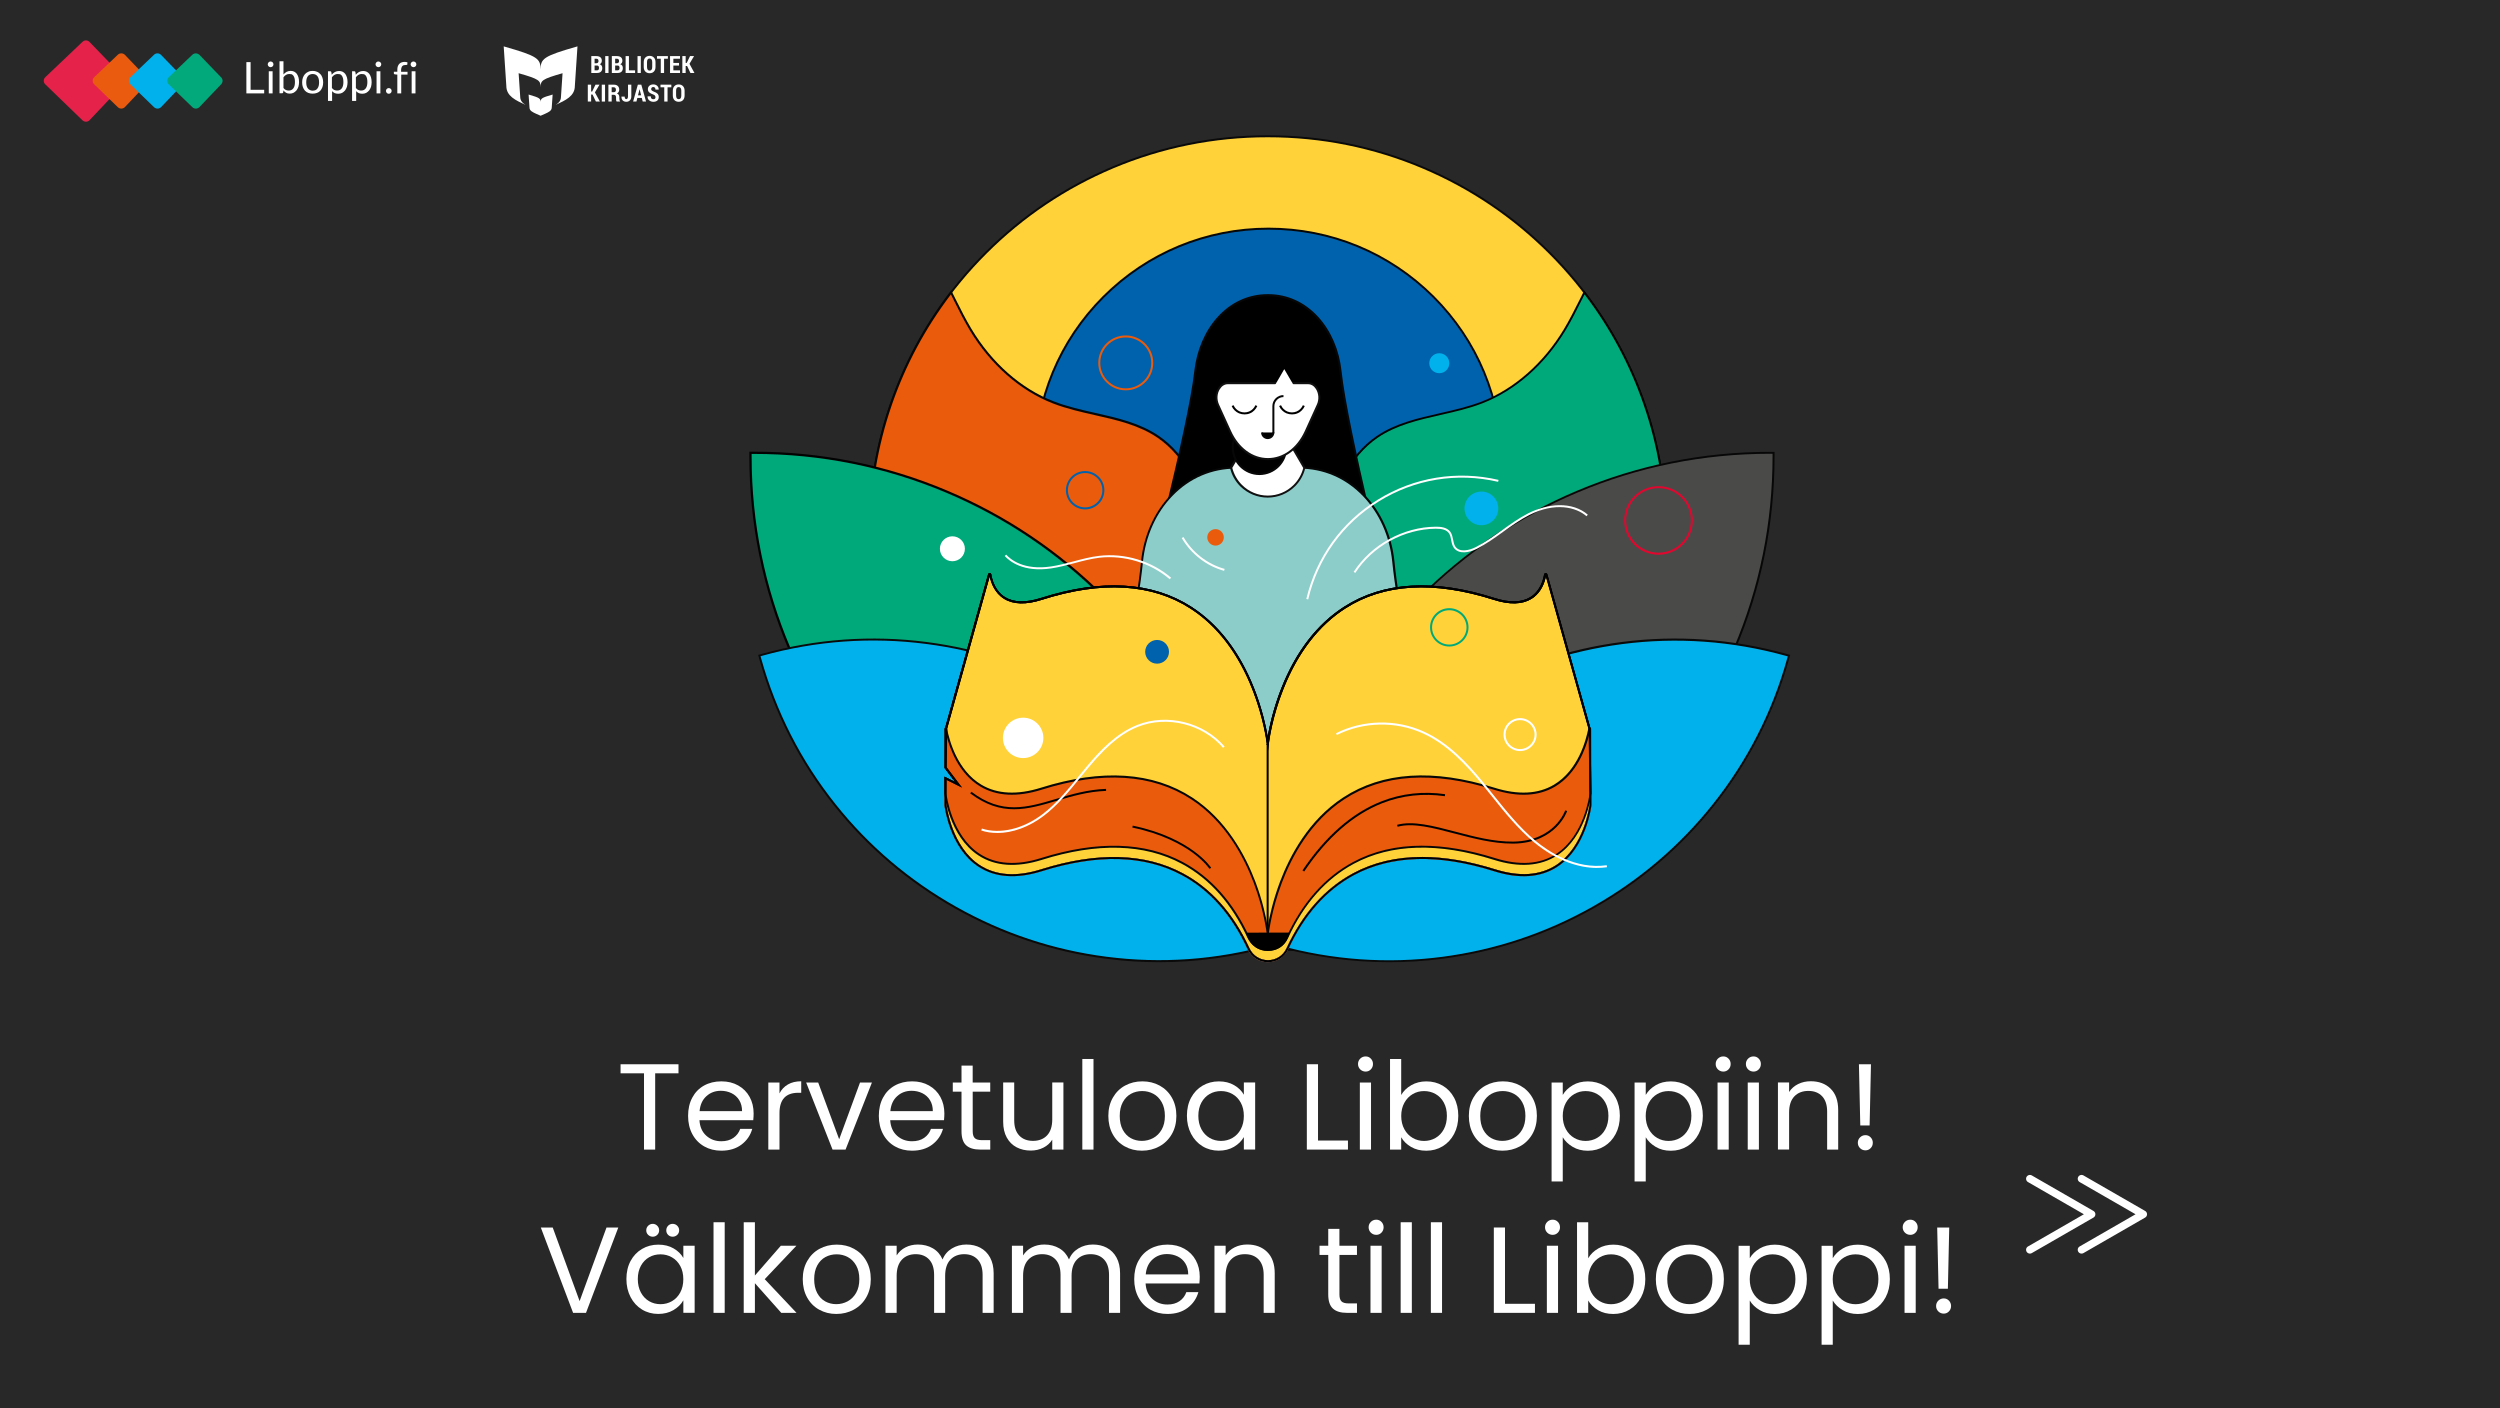 <?xml version="1.0" encoding="UTF-8"?> <svg xmlns="http://www.w3.org/2000/svg" xmlns:xlink="http://www.w3.org/1999/xlink" id="Layer_1" data-name="Layer 1" viewBox="0 0 980 552"><defs><style> .cls-1 { clip-path: url(#clippath); } .cls-2, .cls-3, .cls-4, .cls-5, .cls-6, .cls-7, .cls-8, .cls-9, .cls-10, .cls-11, .cls-12, .cls-13, .cls-14, .cls-15, .cls-16, .cls-17, .cls-18, .cls-19, .cls-20, .cls-21, .cls-22 { stroke-width: 0px; } .cls-2, .cls-23 { fill: none; } .cls-24 { clip-path: url(#clippath-1); } .cls-25 { clip-path: url(#clippath-2); } .cls-3 { fill: #00b1ec; } .cls-3, .cls-4, .cls-5, .cls-6 { fill-rule: evenodd; } .cls-4 { fill: #01a97b; } .cls-5 { fill: #e5234a; } .cls-6 { fill: #ea5b0f; } .cls-8 { fill: #282828; } .cls-9 { fill: #4a4a49; } .cls-10 { fill: #0a0a0a; } .cls-11 { fill: #111; } .cls-12 { fill: #070707; } .cls-13 { fill: #e4052e; } .cls-14 { fill: #8ccdca; } .cls-15 { fill: #fff; } .cls-16 { fill: #ffd239; } .cls-17 { fill: #ef9e8b; } .cls-18 { fill: #ea5b0c; } .cls-19 { fill: #00a97a; } .cls-20 { fill: #00b1eb; } .cls-21 { fill: #0061ad; } .cls-22 { fill: #020202; } .cls-23 { stroke: #fff; stroke-linecap: round; stroke-linejoin: round; stroke-width: 3px; } </style><clipPath id="clippath"><ellipse class="cls-2" cx="496.95" cy="209.23" rx="156.19" ry="155.81"></ellipse></clipPath><clipPath id="clippath-1"><ellipse class="cls-2" cx="496.95" cy="209.23" rx="156.19" ry="155.81"></ellipse></clipPath><clipPath id="clippath-2"><rect class="cls-2" x="190.53" y="12.96" width="88.32" height="37.63"></rect></clipPath></defs><rect class="cls-8" width="980" height="552"></rect><g><g><g><ellipse class="cls-16" cx="496.95" cy="209.23" rx="156.19" ry="155.81"></ellipse><path class="cls-10" d="M496.95,365.44c21.14,0,41.65-4.13,60.95-12.28,18.64-7.86,35.4-19.12,49.77-33.48,14.39-14.36,25.68-31.06,33.56-49.65,8.17-19.25,12.31-39.71,12.31-60.8s-4.14-41.55-12.31-60.8c-7.88-18.59-19.16-35.32-33.56-49.65-14.39-14.36-31.13-25.61-49.77-33.48-19.3-8.15-39.81-12.28-60.95-12.28s-41.65,4.13-60.95,12.28c-18.64,7.86-35.4,19.12-49.77,33.48-14.39,14.36-25.68,31.06-33.56,49.65-8.17,19.25-12.31,39.71-12.31,60.8s4.14,41.55,12.31,60.8c7.88,18.59,19.16,35.32,33.56,49.65,14.39,14.33,31.13,25.61,49.77,33.48,19.32,8.15,39.83,12.28,60.95,12.28ZM496.95,53.81c21.04,0,41.44,4.1,60.63,12.2,18.56,7.84,35.22,19.04,49.53,33.32,14.31,14.28,25.54,30.9,33.4,49.41,8.12,19.17,12.23,39.52,12.23,60.48s-4.11,41.34-12.23,60.48c-7.86,18.51-19.09,35.13-33.4,49.41-14.31,14.28-30.97,25.48-49.53,33.32-19.22,8.1-39.62,12.2-60.63,12.2s-41.44-4.1-60.63-12.2c-18.56-7.84-35.22-19.04-49.53-33.32-14.31-14.28-25.54-30.9-33.4-49.41-8.12-19.17-12.23-39.52-12.23-60.48s4.11-41.34,12.23-60.48c7.86-18.51,19.09-35.13,33.4-49.41,14.31-14.28,30.97-25.48,49.53-33.32,19.22-8.1,39.62-12.2,60.63-12.2Z"></path></g><g><ellipse class="cls-21" cx="497.24" cy="180.83" rx="91.42" ry="91.2"></ellipse><path class="cls-12" d="M497.24,272.42c24.52,0,47.58-9.52,64.93-26.82,17.35-17.3,26.89-40.29,26.89-64.77s-9.54-47.47-26.89-64.77c-17.35-17.3-40.39-26.82-64.93-26.82s-47.58,9.52-64.93,26.82c-17.35,17.3-26.89,40.29-26.89,64.77s9.54,47.47,26.89,64.77c17.35,17.28,40.41,26.82,64.93,26.82ZM497.24,90.03c24.31,0,47.16,9.44,64.38,26.59,17.21,17.15,26.65,39.95,26.65,64.22s-9.46,47.05-26.65,64.22c-17.19,17.17-40.04,26.59-64.38,26.59s-47.16-9.44-64.38-26.59c-17.19-17.15-26.65-39.95-26.65-64.22s9.46-47.05,26.65-64.22c17.21-17.15,40.07-26.59,64.38-26.59Z"></path></g><ellipse class="cls-2" cx="496.95" cy="209.23" rx="156.19" ry="155.81"></ellipse><g><path class="cls-18" d="M372.81,114.67c2.48,4.89,4.85,9.89,7.7,14.59,7.54,12.54,18.72,23.19,32.37,28.51,13.52,5.26,29.16,5.31,41.12,13.49,13.05,8.91,18.53,25.32,21.3,40.87,2.77,15.54,3.8,31.82,11.28,45.73,5.75,10.7,15.21,19.38,26.36,24.22,12.94,5.6,27.44,5.97,41.47,7.52,14.02,1.55,28.73,4.81,38.86,14.62,5.25,5.1,8.73,11.81,10.23,18.96-27.92,25.98-65.38,41.89-106.55,41.89-86.26,0-156.19-69.77-156.19-155.81,0-35.58,11.94-68.37,32.06-94.59Z"></path><path class="cls-12" d="M496.95,365.44c39.81,0,77.74-14.91,106.82-42l.16-.16-.05-.21c-1.56-7.39-5.22-14.2-10.33-19.17-10.73-10.41-26.52-13.33-39.09-14.75-2.64-.29-5.3-.55-7.91-.79-11.28-1.08-22.96-2.18-33.43-6.71-11.15-4.81-20.43-13.36-26.18-24.04-5.85-10.89-7.75-23.43-9.62-35.58-.5-3.31-1.03-6.71-1.61-10.05-3.61-20.28-10.62-33.71-21.48-41.13-7.38-5.05-16.29-7.05-24.89-8.99-5.46-1.24-11.1-2.5-16.32-4.55-12.73-4.94-24.17-15.02-32.19-28.35-2.21-3.68-4.19-7.6-6.09-11.41-.53-1.05-1.05-2.1-1.58-3.16l-.29-.55-.4.5c-10.23,13.33-18.16,28.09-23.62,43.89-5.64,16.33-8.51,33.48-8.51,50.91,0,21.09,4.14,41.55,12.31,60.8,7.88,18.59,19.16,35.32,33.56,49.65,14.39,14.33,31.13,25.61,49.77,33.48,19.35,8.23,39.86,12.36,60.97,12.36ZM603.08,323.02c-28.92,26.85-66.59,41.63-106.11,41.63-21.04,0-41.44-4.1-60.63-12.2-18.56-7.84-35.22-19.04-49.53-33.32-14.31-14.28-25.54-30.9-33.4-49.41-8.12-19.17-12.23-39.52-12.23-60.48,0-17.36,2.85-34.4,8.46-50.65,5.35-15.52,13.13-30.03,23.12-43.18.45.87.87,1.74,1.29,2.6,1.9,3.81,3.88,7.73,6.12,11.47,8.12,13.46,19.67,23.64,32.58,28.66,5.27,2.05,10.94,3.34,16.42,4.58,8.54,1.92,17.37,3.92,24.62,8.89,10.65,7.28,17.58,20.56,21.14,40.6.58,3.31,1.11,6.73,1.61,10.02,1.87,12.2,3.8,24.82,9.7,35.84,5.83,10.83,15.26,19.49,26.55,24.38,10.57,4.58,22.33,5.68,33.69,6.76,2.58.24,5.27.5,7.88.79,12.44,1.39,28.08,4.29,38.62,14.52,4.98,4.79,8.54,11.36,10.1,18.51Z"></path></g><g><path class="cls-19" d="M621.11,114.67c-2.48,4.89-4.85,9.89-7.7,14.59-7.54,12.54-18.72,23.19-32.37,28.51-13.52,5.26-29.16,5.31-41.12,13.49-13.05,8.91-18.53,25.32-21.3,40.87-2.77,15.54-3.8,31.82-11.28,45.73-5.75,10.7-15.21,19.38-26.36,24.22-12.94,5.6-27.44,5.97-41.47,7.52-14.02,1.55-28.73,4.81-38.86,14.62-5.25,5.1-8.73,11.81-10.23,18.96,27.92,25.98,65.38,41.89,106.55,41.89,86.26,0,156.19-69.77,156.19-155.81,0-35.58-11.97-68.37-32.06-94.59Z"></path><path class="cls-22" d="M496.95,365.44c21.14,0,41.65-4.13,60.95-12.28,18.64-7.86,35.4-19.12,49.77-33.48,14.39-14.36,25.68-31.06,33.56-49.65,8.17-19.25,12.31-39.71,12.31-60.8,0-17.44-2.87-34.58-8.51-50.91-5.46-15.8-13.42-30.56-23.62-43.89l-.4-.5-.29.55c-.53,1.05-1.05,2.1-1.58,3.16-1.9,3.79-3.88,7.71-6.09,11.41-8.01,13.31-19.45,23.38-32.19,28.35-5.22,2.02-10.86,3.31-16.32,4.55-8.62,1.95-17.5,3.94-24.89,8.99-10.83,7.39-17.87,20.85-21.48,41.13-.58,3.31-1.11,6.73-1.61,10.05-1.85,12.15-3.77,24.69-9.62,35.58-5.75,10.68-15.03,19.22-26.18,24.04-10.47,4.52-22.14,5.63-33.43,6.71-2.61.24-5.27.5-7.91.79-12.57,1.39-28.37,4.34-39.09,14.75-5.11,4.97-8.8,11.78-10.33,19.17l-.05.21.16.16c29.13,27.01,67.06,41.92,106.84,41.92ZM621.16,115.4c9.99,13.12,17.77,27.66,23.12,43.18,5.62,16.25,8.46,33.29,8.46,50.65,0,20.99-4.11,41.34-12.23,60.48-7.86,18.51-19.09,35.13-33.4,49.41s-30.97,25.48-49.53,33.32c-19.22,8.1-39.62,12.2-60.63,12.2-39.52,0-77.21-14.78-106.11-41.63,1.56-7.15,5.11-13.73,10.07-18.54,10.54-10.23,26.18-13.15,38.62-14.52,2.61-.29,5.3-.55,7.88-.79,11.36-1.08,23.09-2.18,33.69-6.76,11.31-4.89,20.75-13.54,26.55-24.38,5.91-10.99,7.83-23.61,9.7-35.84.5-3.29,1.03-6.71,1.61-10.02,3.59-20.04,10.49-33.32,21.14-40.6,7.25-4.94,16.08-6.94,24.62-8.89,5.48-1.24,11.15-2.52,16.42-4.58,12.89-5.02,24.46-15.2,32.58-28.66,2.24-3.71,4.22-7.65,6.12-11.47.45-.84.9-1.71,1.32-2.58Z"></path></g></g><g><g class="cls-1"><g><g><path class="cls-7" d="M545.03,235.84h-96.91s17.82-67.24,20.4-90.28c1.82-16.3,12.81-29.85,28.47-29.85h0c15.66,0,26.73,13.54,28.47,29.85,2.48,23.01,19.56,90.28,19.56,90.28Z"></path><path class="cls-12" d="M447.62,236.24h97.93l-.13-.5c-.16-.68-17.11-67.51-19.53-90.23-.87-8.23-4.11-15.78-9.12-21.27-5.33-5.84-12.15-8.94-19.74-8.94s-14.42,3.1-19.72,8.94c-4.98,5.47-8.22,13.02-9.15,21.25-2.53,22.75-20.22,89.54-20.38,90.23l-.16.53ZM544.53,235.45h-95.88c1.63-6.18,17.85-68.08,20.27-89.83.9-8.07,4.09-15.46,8.94-20.8,5.17-5.68,11.78-8.68,19.14-8.68s14,3,19.16,8.68c4.9,5.36,8.07,12.75,8.91,20.83,2.35,21.7,17.9,83.65,19.45,89.81Z"></path></g><g><g><path class="cls-14" d="M447.68,220.2c1.98-20.2,16.66-36.92,37.01-36.92h24.52c20.35,0,35.03,16.7,37.01,36.92,3.59,36.58,28.55,144.24,28.55,144.24h-155.69c.05,0,25.02-107.66,28.6-144.24Z"></path><path class="cls-12" d="M418.63,364.83h156.67l-.11-.47c-.24-1.08-25.02-108.06-28.55-144.19-1-10.12-5.17-19.46-11.73-26.27-6.93-7.21-15.82-10.99-25.68-10.99h-24.54c-9.86,0-18.74,3.81-25.68,10.99-6.56,6.81-10.73,16.15-11.73,26.27-3.53,36.13-28.31,143.11-28.55,144.19l-.11.47ZM574.29,364.04h-154.69c1.82-7.92,25.02-108.87,28.44-143.79.98-9.94,5.06-19.12,11.49-25.8,6.77-7.05,15.47-10.76,25.1-10.76h24.54c9.65,0,18.32,3.71,25.1,10.76,6.43,6.68,10.52,15.86,11.49,25.8,3.51,34.92,26.7,135.88,28.52,143.79Z"></path></g><g><path class="cls-15" d="M489.83,171.1h0c3.16-5.47,11.1-5.47,14.29,0h0l7.2,12.28c-.63,2.68-2.03,5.08-3.9,6.97-2.66,2.66-6.35,4.31-10.41,4.31s-7.75-1.66-10.41-4.31c-1.9-1.89-3.3-4.31-3.93-7.02l7.17-12.23Z"></path><path class="cls-11" d="M496.95,195.06c4.03,0,7.83-1.58,10.7-4.42,1.98-1.97,3.37-4.44,4.01-7.15l.03-.16-7.28-12.41c-1.56-2.71-4.35-4.31-7.49-4.31h0c-3.11,0-5.93,1.6-7.49,4.31l-7.28,12.36.03.16c.63,2.73,2.03,5.23,4.03,7.23,2.9,2.81,6.7,4.39,10.73,4.39ZM510.87,183.46c-.63,2.5-1.92,4.79-3.77,6.63-2.72,2.71-6.3,4.18-10.12,4.18s-7.43-1.5-10.12-4.18c-1.85-1.84-3.16-4.15-3.8-6.68l7.12-12.1c1.42-2.45,3.95-3.92,6.8-3.92s5.38,1.47,6.8,3.92l7.09,12.15Z"></path></g></g><g><ellipse class="cls-7" cx="493.7" cy="175.39" rx="10.47" ry="10.44"></ellipse><path class="cls-12" d="M493.7,186.22c5.98,0,10.89-4.86,10.89-10.86s-4.88-10.86-10.89-10.86-10.86,4.86-10.86,10.86,4.88,10.86,10.86,10.86ZM493.7,165.31c5.56,0,10.07,4.52,10.07,10.05s-4.53,10.05-10.07,10.05-10.07-4.52-10.07-10.05,4.51-10.05,10.07-10.05Z"></path></g><g><g><path class="cls-15" d="M497.03,150.22h-15.74c-3.43,0-5.56,4.71-3.85,8.44l4.75,10.44c6.59,14.49,23.04,14.49,29.63,0l4.75-10.44c1.71-3.76-.42-8.44-3.85-8.44h-15.69Z"></path><path class="cls-11" d="M497.03,180.38h0c6.35,0,12.02-4.15,15.18-11.1l4.75-10.44c.98-2.18.82-4.84-.45-6.78-.92-1.42-2.29-2.24-3.74-2.24h-31.45c-1.48,0-2.85.82-3.74,2.24-1.27,1.95-1.42,4.6-.45,6.78l4.75,10.44c3.14,6.94,8.83,11.1,15.16,11.1ZM512.76,150.61c1.21,0,2.32.66,3.08,1.87,1.11,1.74,1.27,4.1.4,6.02l-4.75,10.44c-3.03,6.65-8.44,10.62-14.45,10.62s-11.44-3.97-14.47-10.62l-4.75-10.44c-.87-1.95-.74-4.31.4-6.02.76-1.21,1.87-1.87,3.08-1.87h31.45Z"></path></g><path class="cls-7" d="M506.49,162.45c.74,0,1.45-.13,2.11-.42.66-.26,1.24-.66,1.71-1.16.5-.5.9-1.08,1.16-1.71l-.74-.32c-.24.55-.58,1.05-1,1.47-.42.42-.92.76-1.48,1-1.13.47-2.48.47-3.61,0-.55-.24-1.05-.58-1.48-1s-.76-.92-1-1.47l-.74.32c.26.66.66,1.24,1.16,1.71.5.5,1.08.89,1.71,1.16.74.29,1.45.42,2.19.42Z"></path><path class="cls-7" d="M487.88,162.45c.74,0,1.45-.13,2.11-.42.66-.26,1.24-.66,1.71-1.16.5-.5.9-1.08,1.16-1.71l-.74-.32c-.24.55-.58,1.05-1,1.47s-.92.76-1.48,1c-1.13.47-2.48.47-3.61,0-.55-.24-1.05-.58-1.48-1s-.76-.92-1-1.47l-.74.32c.26.66.66,1.24,1.16,1.71.5.5,1.08.89,1.71,1.16.74.29,1.45.42,2.19.42Z"></path><path class="cls-12" d="M498.77,169.81h.79v-10.6c0-1.95,1.61-3.55,3.56-3.55v-.79c-2.4,0-4.35,1.95-4.35,4.34v10.6Z"></path><g><path class="cls-7" d="M494.73,169.52c0,1.21,1,2.21,2.21,2.21s2.21-1,2.21-2.21"></path><path class="cls-12" d="M496.95,172.13c1.42,0,2.61-1.16,2.61-2.6h-.79c0,1-.82,1.81-1.82,1.81s-1.82-.82-1.82-1.81h-.79c0,1.45,1.19,2.6,2.61,2.6Z"></path></g></g></g></g><g class="cls-24"><polygon class="cls-15" points="503.43 151.48 507.39 151.48 505.41 148.09 503.43 144.7 501.48 148.09 499.5 151.48 503.43 151.48"></polygon></g></g><path class="cls-15" d="M512.82,234.98c3.77-16.07,13.58-29.72,27.65-38.42,14.05-8.7,30.66-11.44,46.79-7.68l.18-.76c-16.32-3.81-33.14-1.05-47.37,7.76-14.24,8.81-24.17,22.64-28,38.92l.74.18Z"></path><path class="cls-15" d="M479.84,223.77l.21-.76c-3.37-.95-6.48-2.52-9.28-4.68-2.79-2.16-5.09-4.79-6.85-7.81l-.69.39c1.82,3.1,4.19,5.81,7.04,8.02,2.87,2.26,6.09,3.87,9.57,4.84Z"></path><g><path class="cls-19" d="M489.54,370.96v1.39h-1.4c-107.11,0-193.94-86.62-193.94-193.47v-1.39h1.4c107.13,0,193.94,86.62,193.94,193.47Z"></path><path class="cls-22" d="M488.14,372.83h1.87v-1.87c0-26.19-5.14-51.57-15.29-75.47-9.78-23.09-23.8-43.84-41.65-61.64-17.85-17.8-38.65-31.79-61.79-41.55-23.96-10.12-49.43-15.25-75.66-15.25h-1.87v1.87c0,26.19,5.14,51.57,15.29,75.5,9.78,23.09,23.8,43.84,41.65,61.64,17.85,17.8,38.65,31.79,61.79,41.55,23.94,10.1,49.4,15.23,75.66,15.23ZM489.06,371.88h-.92c-26.12,0-51.46-5.1-75.32-15.17-23.04-9.73-43.73-23.64-61.5-41.37-17.77-17.72-31.71-38.37-41.47-61.35-10.1-23.8-15.21-49.07-15.21-75.13v-.92h.92c26.12,0,51.46,5.1,75.32,15.17,23.04,9.73,43.73,23.64,61.5,41.37,17.77,17.72,31.71,38.37,41.47,61.35,10.1,23.8,15.21,49.07,15.21,75.13,0,.32,0,.6,0,.92Z"></path></g><g><path class="cls-9" d="M501.32,372.35h-1.4v-1.39c0-106.85,86.84-193.47,193.94-193.47h1.4v1.39c-.03,106.87-86.84,193.47-193.94,193.47Z"></path><path class="cls-12" d="M501.32,372.75c26.23,0,51.7-5.13,75.63-15.23,23.15-9.76,43.92-23.75,61.77-41.55,17.85-17.8,31.87-38.53,41.65-61.61,10.12-23.9,15.26-49.28,15.26-75.45v-1.79h-1.79c-26.23,0-51.7,5.13-75.63,15.23-23.15,9.76-43.92,23.75-61.77,41.55-17.85,17.8-31.87,38.53-41.65,61.61-10.12,23.9-15.26,49.28-15.26,75.45v1.79h1.79ZM694.84,177.88h0v1c0,26.06-5.11,51.36-15.21,75.16-9.75,22.98-23.7,43.63-41.47,61.38-17.77,17.72-38.46,31.66-61.53,41.37-23.86,10.07-49.22,15.17-75.34,15.17h-1.03v-1c0-26.06,5.11-51.36,15.21-75.16,9.75-22.98,23.7-43.63,41.47-61.38,17.77-17.72,38.46-31.66,61.53-41.37,23.86-10.07,49.22-15.17,75.34-15.17.37,0,.69,0,1.03,0h0Z"></path></g><g><path class="cls-20" d="M498.77,369.38c.11.37.21.76.32,1.13-.37.11-.74.21-1.13.32-86.41,23.96-175.94-26.48-199.95-112.68-.11-.37-.21-.76-.32-1.13.37-.11.74-.21,1.13-.32,86.41-23.96,175.91,26.48,199.95,112.68Z"></path><path class="cls-10" d="M454.42,377.19c14.66,0,29.26-2,43.63-6,.29-.08.58-.16.84-.24l.66-.18-.18-.71c-.08-.26-.13-.53-.21-.79h0c-5.88-21.12-15.74-40.47-29.29-57.49-13.1-16.44-29.05-30.03-47.48-40.42-18.4-10.36-38.33-17.01-59.18-19.7-21.62-2.79-43.31-1.24-64.48,4.63-.29.08-.55.16-.84.24l-.69.18.18.71c.08.26.13.53.21.79,5.88,21.12,15.74,40.47,29.29,57.49,13.1,16.44,29.05,30.03,47.48,40.42,18.4,10.36,38.33,17.01,59.18,19.7,6.96.92,13.92,1.37,20.88,1.37ZM498.58,370.22c-.24.08-.5.13-.76.21-21.06,5.84-42.65,7.39-64.16,4.6-20.77-2.68-40.6-9.28-58.92-19.62-18.32-10.33-34.22-23.85-47.24-40.21-13.5-16.94-23.3-36.19-29.16-57.2-.08-.26-.13-.5-.21-.76.24-.08.5-.13.76-.21,21.06-5.84,42.65-7.39,64.16-4.6,20.77,2.68,40.6,9.28,58.92,19.62,18.32,10.33,34.22,23.85,47.24,40.21,13.5,16.94,23.3,36.19,29.16,57.2h0c.08.26.13.53.21.76Z"></path></g><g><path class="cls-20" d="M700.99,258.14c.11-.37.21-.76.32-1.13-.37-.11-.74-.21-1.13-.32-86.41-23.96-175.91,26.48-199.95,112.68-.11.37-.21.76-.32,1.13.37.11.74.21,1.13.32,86.41,23.96,175.94-26.48,199.95-112.68Z"></path><path class="cls-10" d="M544.56,377.19c6.93,0,13.89-.45,20.85-1.34,20.88-2.71,40.78-9.34,59.18-19.7s34.38-23.96,47.48-40.42c13.55-17.01,23.41-36.37,29.29-57.49h0c.08-.26.16-.53.21-.82l.18-.71-.69-.18c-.29-.08-.55-.16-.84-.24-21.17-5.86-42.86-7.44-64.48-4.63-20.88,2.71-40.78,9.34-59.18,19.7-18.4,10.36-34.38,23.96-47.48,40.42-13.55,17.01-23.41,36.37-29.29,57.49-.08.26-.16.53-.21.82l-.18.71.66.18c.29.08.55.16.84.24,14.39,3.97,29,5.97,43.65,5.97ZM700.8,257.3c-.08.26-.13.5-.21.76h0c-5.85,21.01-15.66,40.26-29.16,57.2-13.02,16.36-28.92,29.9-47.24,40.21-18.32,10.33-38.15,16.91-58.92,19.62-21.51,2.79-43.1,1.24-64.16-4.6-.26-.08-.5-.13-.76-.21.08-.26.13-.5.21-.76,5.85-21.01,15.66-40.26,29.16-57.2,13.02-16.36,28.92-29.9,47.24-40.21,18.32-10.31,38.15-16.91,58.92-19.62,21.51-2.79,43.1-1.24,64.16,4.6.26.05.53.13.76.21Z"></path></g><g><g><path class="cls-16" d="M375.76,307.66l-5.04-6.63.16-15.52,16.87-60.25c.08-.26.47-.26.5.03.63,3.87,3.9,14.65,20.01,9.49,77.77-24.82,88.21,52.46,88.73,56.64.5-4.18,10.97-81.47,88.73-56.64,16.11,5.15,19.35-5.63,20.01-9.49.05-.29.45-.29.5-.03l16.87,60.25.37,25.67v4.42s-3.9,36.13-37.67,25.51c-48.95-15.38-71.23,9.28-81.14,30.79-3.01,6.5-12.23,6.5-15.24,0-9.91-21.51-32.19-46.18-81.14-30.79-33.77,10.62-37.67-25.51-37.67-25.51v-4.42l.05-6.07,5.09,2.55Z"></path><path class="cls-10" d="M497.03,377.19h0c3.48,0,6.51-1.95,7.96-5.1,6.19-13.44,14.87-23.19,25.76-29.06,14.66-7.86,33.14-8.39,54.89-1.53,9.91,3.13,18.27,2.52,24.81-1.74,11.47-7.49,13.37-23.96,13.39-24.11v-4.47l-.37-25.75-.03-.05-16.87-60.25c-.08-.29-.37-.5-.66-.47-.32.03-.55.24-.61.55-.4,2.31-1.61,6.57-5.43,8.89-3.4,2.08-8.15,2.18-14.05.29-23.67-7.57-43.5-6.42-58.87,3.42-10.62,6.78-18.9,17.51-24.6,31.85-3.22,8.13-4.75,15.25-5.4,19.07-.66-3.81-2.16-10.94-5.4-19.07-5.69-14.33-13.97-25.04-24.6-31.85-15.37-9.84-35.17-10.99-58.87-3.42-5.91,1.89-10.65,1.79-14.05-.29-3.85-2.34-5.06-6.57-5.43-8.89-.05-.32-.32-.53-.61-.55-.32-.03-.58.18-.66.47l-16.87,60.3-.16,15.7,4.11,5.42-4.14-2.08-.05,6.71v4.47c.03.16,1.92,16.65,13.39,24.11,6.54,4.26,14.89,4.84,24.81,1.74,21.77-6.84,40.23-6.34,54.89,1.53,10.89,5.84,19.56,15.62,25.76,29.06,1.45,3.13,4.51,5.1,7.96,5.1ZM557.47,335.93c-10.07,0-19.14,2.13-27.07,6.42-11.05,5.94-19.82,15.83-26.1,29.4-1.32,2.87-4.09,4.63-7.25,4.63s-5.93-1.79-7.25-4.63c-6.27-13.6-15.05-23.48-26.1-29.4-14.84-7.97-33.53-8.49-55.52-1.6-9.67,3.05-17.79,2.5-24.12-1.63-10.97-7.15-12.94-22.88-13.02-23.54v-4.42l.05-5.44,6.04,3.02-5.98-7.89.16-15.33,16.69-59.64c.5,2.52,1.9,6.55,5.69,8.89,3.61,2.21,8.57,2.34,14.71.37,23.46-7.49,43.02-6.36,58.18,3.34,10.49,6.71,18.66,17.3,24.28,31.48,4.3,10.78,5.54,19.8,5.75,21.51l.4,3.23.4-3.23c.21-1.71,1.45-10.73,5.75-21.51,5.64-14.17,13.81-24.77,24.28-31.48,15.16-9.7,34.74-10.83,58.18-3.34,6.14,1.97,11.1,1.84,14.71-.37,3.8-2.31,5.19-6.34,5.69-8.89l16.69,59.64.37,25.64v4.39c-.08.66-2.06,16.36-13.02,23.54-6.33,4.13-14.45,4.68-24.12,1.63-10.23-3.18-19.72-4.79-28.44-4.79Z"></path></g><path class="cls-7" d="M496.47,292.01h.92l-.05-.45s0-.05-.03-.13c.18-1.45,1.34-9.91,5.17-19.99,3.85-10.15,11.2-24.09,24.57-32.77,15.21-9.86,34.88-11.07,58.47-3.52,6.14,1.97,11.1,1.84,14.71-.37,3.8-2.31,5.19-6.34,5.69-8.89l16.71,59.69.76-.21-16.87-60.25c-.08-.29-.34-.5-.66-.47s-.55.24-.61.55c-.4,2.31-1.61,6.57-5.43,8.89-3.4,2.08-8.15,2.18-14.05.29-23.83-7.6-43.73-6.39-59.16,3.63-13.55,8.81-21.01,22.88-24.89,33.16-2.82,7.47-4.19,14.04-4.8,17.59-.61-3.55-2-10.12-4.8-17.59-3.88-10.28-11.34-24.35-24.89-33.16-15.42-10.02-35.32-11.23-59.16-3.63-5.91,1.89-10.65,1.79-14.05-.29-3.85-2.34-5.06-6.57-5.43-8.89-.05-.32-.32-.53-.61-.55-.32-.03-.58.18-.66.47l-16.87,60.25.76.21,16.71-59.69c.5,2.52,1.9,6.55,5.69,8.89,3.61,2.21,8.57,2.34,14.71.37,23.59-7.55,43.29-6.34,58.47,3.52,13.37,8.68,20.75,22.62,24.57,32.77,3.8,10.07,4.98,18.54,5.17,19.99,0,.08-.03.13-.03.13l-.08.45Z"></path><path class="cls-17" d="M497,377.19h0c3.48,0,6.51-1.95,7.96-5.1,6.19-13.44,14.87-23.19,25.76-29.06,14.66-7.86,33.14-8.39,54.89-1.53,9.91,3.13,18.27,2.52,24.81-1.74,11.47-7.49,13.37-23.96,13.39-24.11v-4.47h-.79v4.42c-.08.66-2.06,16.36-13.02,23.54-6.33,4.13-14.45,4.68-24.12,1.63-21.99-6.92-40.65-6.36-55.52,1.6-11.05,5.94-19.82,15.83-26.1,29.4-1.32,2.87-4.09,4.63-7.25,4.63s-5.93-1.79-7.25-4.63c-6.27-13.6-15.05-23.48-26.1-29.4-14.84-7.97-33.53-8.49-55.52-1.6-9.67,3.05-17.79,2.5-24.12-1.63-10.97-7.15-12.94-22.88-13.02-23.54v-4.42h-.79v4.47c.03.16,1.92,16.62,13.39,24.11,6.54,4.26,14.89,4.84,24.81,1.74,21.77-6.84,40.23-6.34,54.89,1.53,10.89,5.84,19.56,15.62,25.76,29.06,1.45,3.13,4.48,5.1,7.96,5.1Z"></path><rect class="cls-7" x="496.52" y="291.62" width=".79" height="73.4"></rect><g><path class="cls-18" d="M375.76,307.66l-5.22-6.86-.05-15.02c0-.21.29-.24.34-.03,1.48,7.55,8.54,32.48,37.33,23.4,80.03-25.17,88.73,56.83,88.73,56.83,0,0,8.7-81.99,88.73-56.83,28.87,9.07,35.9-15.99,37.35-23.48.03-.21.34-.18.34.03l.08,25.48s-3.9,36.13-37.67,25.51c-48.95-15.38-71.23,9.28-81.14,30.79-3.01,6.5-12.23,6.5-15.24,0-9.91-21.51-32.19-46.18-81.14-30.79-33.77,10.62-37.67-25.51-37.67-25.51l-.03-6.13,5.25,2.6Z"></path><path class="cls-12" d="M497,372.75c3.48,0,6.51-1.95,7.96-5.1,6.19-13.44,14.87-23.19,25.76-29.06,14.66-7.86,33.14-8.39,54.89-1.53,9.91,3.13,18.27,2.52,24.81-1.74,11.47-7.49,13.37-23.96,13.39-24.11v-.05l-.08-25.48c0-.29-.21-.53-.5-.55-.29-.03-.55.16-.61.45-.92,4.76-4.06,16.41-13.44,22.01-6.22,3.71-14.08,4.1-23.38,1.18-23.94-7.52-43.89-6.23-59.31,3.87-13.5,8.81-20.9,22.85-24.75,33.06-2.82,7.49-4.19,14.07-4.8,17.57-.61-3.5-1.98-10.1-4.8-17.57-3.85-10.2-11.28-24.25-24.75-33.06-15.42-10.07-35.38-11.39-59.31-3.87-9.28,2.92-17.16,2.52-23.36-1.16-9.38-5.58-12.55-17.2-13.47-21.96-.05-.29-.32-.47-.61-.45-.29.03-.5.26-.5.55l.05,15.15,4.24,5.65-4.27-2.13.03,6.81c.03.16,1.92,16.65,13.39,24.11,6.54,4.26,14.89,4.84,24.81,1.74,21.77-6.84,40.23-6.34,54.89,1.53,10.89,5.84,19.56,15.62,25.76,29.06,1.48,3.13,4.51,5.08,7.99,5.08ZM557.45,331.51c-10.07,0-19.14,2.13-27.07,6.42-11.05,5.94-19.82,15.83-26.1,29.43-1.32,2.87-4.09,4.63-7.25,4.63s-5.93-1.79-7.25-4.63c-6.27-13.6-15.05-23.48-26.1-29.43-14.84-7.97-33.53-8.49-55.52-1.6-9.67,3.05-17.79,2.5-24.12-1.63-10.99-7.15-12.94-22.88-13.02-23.54l-.03-5.47,6.14,3.08-6.17-8.1-.03-12.75c1.37,5.6,4.9,15.36,13.37,20.41,6.41,3.81,14.5,4.23,24.02,1.24,23.7-7.44,43.42-6.18,58.65,3.76,13.31,8.7,20.64,22.56,24.46,32.66,4.14,10.97,5.11,19.96,5.14,20.06l.4,3.71.4-3.71c0-.08,1-9.13,5.14-20.06,3.82-10.1,11.15-23.96,24.44-32.66,15.21-9.94,34.96-11.2,58.65-3.76,9.52,3,17.61,2.58,24.02-1.24,8.51-5.08,12.02-14.88,13.39-20.49l.08,23.35c-.08.66-2.06,16.36-13.02,23.51-6.33,4.13-14.45,4.68-24.12,1.63-10.28-3.21-19.77-4.81-28.5-4.81Z"></path></g><path class="cls-7" d="M497.03,377.19h0c3.48,0,6.51-1.95,7.96-5.1,6.19-13.44,14.87-23.19,25.76-29.06,14.66-7.86,33.14-8.39,54.89-1.53,9.91,3.13,18.27,2.52,24.81-1.74,11.47-7.49,13.37-23.96,13.39-24.11v-4.47l-.37-25.75-.03-.05-16.87-60.25c-.08-.29-.37-.5-.66-.47-.32.03-.55.24-.61.55-.4,2.31-1.61,6.57-5.43,8.89-3.4,2.08-8.15,2.18-14.05.29-23.67-7.57-43.5-6.42-58.87,3.42-10.62,6.78-18.9,17.51-24.6,31.85-3.22,8.13-4.75,15.25-5.4,19.07-.66-3.81-2.16-10.94-5.4-19.07-5.69-14.33-13.97-25.04-24.6-31.85-15.37-9.84-35.17-10.99-58.87-3.42-5.91,1.89-10.65,1.79-14.05-.29-3.85-2.34-5.06-6.57-5.43-8.89-.05-.32-.32-.53-.61-.55-.32-.03-.58.18-.66.47l-16.87,60.3-.16,15.7,4.11,5.42-4.14-2.08-.05,6.71v4.47c.03.16,1.92,16.65,13.39,24.11,6.54,4.26,14.89,4.84,24.81,1.74,21.77-6.84,40.23-6.34,54.89,1.53,10.89,5.84,19.56,15.62,25.76,29.06,1.45,3.13,4.51,5.1,7.96,5.1ZM557.47,335.93c-10.07,0-19.14,2.13-27.07,6.42-11.05,5.94-19.82,15.83-26.1,29.4-1.32,2.87-4.09,4.63-7.25,4.63s-5.93-1.79-7.25-4.63c-6.27-13.6-15.05-23.48-26.1-29.4-14.84-7.97-33.53-8.49-55.52-1.6-9.67,3.05-17.79,2.5-24.12-1.63-10.97-7.15-12.94-22.88-13.02-23.54v-4.42l.05-5.44,6.04,3.02-5.98-7.89.16-15.33,16.69-59.64c.5,2.52,1.9,6.55,5.69,8.89,3.61,2.21,8.57,2.34,14.71.37,23.46-7.49,43.02-6.36,58.18,3.34,10.49,6.71,18.66,17.3,24.28,31.48,4.3,10.78,5.54,19.8,5.75,21.51l.4,3.23.4-3.23c.21-1.71,1.45-10.73,5.75-21.51,5.64-14.17,13.81-24.77,24.28-31.48,15.16-9.7,34.74-10.83,58.18-3.34,6.14,1.97,11.1,1.84,14.71-.37,3.8-2.31,5.19-6.34,5.69-8.89l16.69,59.64.37,25.64v4.39c-.08.66-2.06,16.36-13.02,23.54-6.33,4.13-14.45,4.68-24.12,1.63-10.23-3.18-19.72-4.79-28.44-4.79Z"></path><path class="cls-7" d="M511.23,341.64c8.96-13.33,19.3-22.35,30.71-26.82,7.72-3.02,15.95-3.92,24.44-2.71l.11-.79c-8.65-1.24-17-.29-24.83,2.76-11.57,4.52-22.04,13.65-31.08,27.11l.66.45Z"></path><path class="cls-7" d="M397.54,317.23c5.48,0,10.89-1.6,16.66-3.31,6.04-1.79,12.26-3.63,19.4-3.89l-.03-.79c-7.25.26-13.52,2.13-19.61,3.94-11.36,3.37-21.17,6.29-33.16-2.81l-.47.63c6.17,4.63,11.73,6.23,17.21,6.23Z"></path><path class="cls-7" d="M592.77,330.7h.45c8.67-.08,13.95-3.55,16.85-6.44,3.14-3.13,4.22-6.21,4.24-6.34l-.74-.26s-1.05,3.05-4.09,6.07c-2.79,2.76-7.88,6.07-16.27,6.18-7.62.08-15.34-1.95-22.8-3.92-8.51-2.24-16.56-4.37-22.75-2.66l.21.76c5.98-1.66,13.92.45,22.33,2.66,7.38,1.92,15,3.94,22.57,3.94Z"></path><path class="cls-7" d="M474.12,340.59l.66-.42c-.08-.13-1.98-3-6.75-6.5-4.38-3.21-12.07-7.55-23.99-10.02l-.16.76c11.73,2.42,19.32,6.71,23.65,9.84,4.67,3.44,6.56,6.31,6.59,6.34Z"></path><g><path class="cls-7" d="M488.99,365.99s1.48,6.36,7.99,6.36c7.01,0,8.01-6.39,8.01-6.39l-16,.03Z"></path><path class="cls-7" d="M496.95,372.75c7.28,0,8.38-6.65,8.38-6.73l.08-.45-16.95.03.11.47c.05.08,1.66,6.68,8.38,6.68ZM504.49,366.36c-.37,1.42-1.92,5.6-7.51,5.6-5.14,0-6.99-4.13-7.46-5.58l14.97-.03Z"></path></g></g><path class="cls-15" d="M531.27,224.59c3.32-5.13,8.04-9.47,13.63-12.54,5.59-3.08,11.78-4.73,17.9-4.79,2.61-.03,4.24.5,5.11,1.68.58.76.76,1.74.95,2.76.18,1.05.4,2.13,1.03,3.02,1.92,2.73,6.06,1.92,9.04.42,3.64-1.87,7.01-4.29,10.28-6.63,3.24-2.34,6.59-4.73,10.18-6.57,10.25-5.26,18.53-3.08,22.51.42l.53-.6c-2.9-2.52-6.83-3.81-11.34-3.73-3.9.08-8.2,1.24-12.07,3.21-3.64,1.87-7.01,4.29-10.28,6.63-3.24,2.31-6.59,4.73-10.18,6.57-2.69,1.37-6.41,2.16-8.04-.16-.53-.76-.71-1.71-.9-2.71-.21-1.08-.42-2.18-1.08-3.1-1.37-1.84-3.93-2.02-5.75-2-6.27.05-12.57,1.76-18.27,4.89-5.69,3.13-10.49,7.57-13.89,12.81l.63.42Z"></path><path class="cls-15" d="M458.54,227.06l.53-.6c-7.64-6.57-18.16-9.76-28.18-8.57-3.4.39-6.77,1.29-10.02,2.16-2.9.76-5.88,1.55-8.86,2-10.68,1.58-15.84-2.71-17.58-4.63l-.58.53c1.82,2.02,7.22,6.52,18.27,4.86,3.03-.45,6.04-1.26,8.94-2.02,3.22-.87,6.56-1.74,9.91-2.16,9.78-1.1,20.09,2.02,27.57,8.44Z"></path><path class="cls-15" d="M390.92,326.54c5.96,0,12.39-2.31,18.16-6.68,5.62-4.26,10.15-9.84,14.53-15.23.98-1.18,1.98-2.45,2.98-3.63,9.07-10.94,14.92-14.25,19.45-16.07,11.39-4.55,25.44-1.08,33.4,8.23l.61-.5c-8.17-9.57-22.59-13.15-34.3-8.47-8.22,3.29-14.6,10.07-19.77,16.28-1,1.21-2,2.45-2.98,3.63-4.35,5.36-8.83,10.89-14.37,15.09-7.67,5.79-16.53,7.89-23.73,5.6l-.24.76c1.95.68,4.09.97,6.25.97Z"></path><path class="cls-15" d="M626.09,340.22c1.29,0,2.58-.08,3.85-.26l-.11-.79c-12.21,1.71-22.78-5.31-28-9.65-6.22-5.18-11.39-11.62-16.4-17.88-1.32-1.66-2.69-3.34-4.03-5-6.09-7.39-13.63-15.54-23.38-19.93-10.83-4.89-23.67-4.63-34.3.71l.34.71c10.41-5.21,22.99-5.47,33.61-.68,9.6,4.31,17.06,12.39,23.09,19.7,1.37,1.66,2.72,3.34,4.03,5,5.04,6.29,10.23,12.75,16.5,17.99,4.19,3.47,8.83,6.23,13.42,7.94,3.85,1.42,7.64,2.16,11.36,2.16Z"></path><path class="cls-19" d="M568.12,253.44c4.17,0,7.54-3.37,7.54-7.52s-3.37-7.52-7.54-7.52-7.54,3.37-7.54,7.52,3.37,7.52,7.54,7.52ZM568.12,239.21c3.72,0,6.75,3.02,6.75,6.73s-3.03,6.73-6.75,6.73-6.75-3.02-6.75-6.73,3.01-6.73,6.75-6.73Z"></path><path class="cls-13" d="M650.13,217.46c7.43,0,13.47-6.02,13.47-13.44s-6.04-13.44-13.47-13.44-13.47,6.02-13.47,13.44,6.04,13.44,13.47,13.44ZM650.13,191.35c6.99,0,12.68,5.68,12.68,12.65s-5.69,12.65-12.68,12.65-12.68-5.68-12.68-12.65,5.67-12.65,12.68-12.65Z"></path><ellipse class="cls-20" cx="564.2" cy="142.38" rx="3.93" ry="3.92"></ellipse><path class="cls-18" d="M441.3,153.01c5.96,0,10.78-4.81,10.78-10.76s-4.82-10.76-10.78-10.76-10.78,4.81-10.78,10.76,4.85,10.76,10.78,10.76ZM441.3,132.29c5.51,0,9.99,4.47,9.99,9.97s-4.48,9.97-9.99,9.97-9.99-4.47-9.99-9.97,4.48-9.97,9.99-9.97Z"></path><ellipse class="cls-20" cx="580.7" cy="199.29" rx="6.62" ry="6.6"></ellipse><path class="cls-21" d="M425.37,199.69c4.17,0,7.54-3.37,7.54-7.52s-3.37-7.52-7.54-7.52-7.54,3.37-7.54,7.52,3.4,7.52,7.54,7.52ZM425.37,185.43c3.72,0,6.75,3.02,6.75,6.73s-3.03,6.73-6.75,6.73-6.75-3.02-6.75-6.73,3.03-6.73,6.75-6.73Z"></path><ellipse class="cls-15" cx="373.34" cy="215.12" rx="4.9" ry="4.89"></ellipse><ellipse class="cls-15" cx="401.07" cy="289.25" rx="7.93" ry="7.92"></ellipse><path class="cls-15" d="M595.86,294.43c3.59,0,6.48-2.89,6.48-6.47s-2.9-6.47-6.48-6.47-6.48,2.89-6.48,6.47,2.9,6.47,6.48,6.47ZM595.86,282.28c3.14,0,5.69,2.55,5.69,5.68s-2.56,5.68-5.69,5.68-5.69-2.55-5.69-5.68,2.56-5.68,5.69-5.68Z"></path><ellipse class="cls-21" cx="453.58" cy="255.51" rx="4.67" ry="4.65"></ellipse><ellipse class="cls-18" cx="476.49" cy="210.65" rx="3.24" ry="3.23"></ellipse></g><g><g><g><path id="Path-2" class="cls-5" d="M32.34,16.4l-14.58,13.86c-.78.73-.82,1.99-.05,2.76l.05.05,14.58,14.1c.78.73,1.99.73,2.76-.05h0l13.37-14.15c.73-.78.73-1.94,0-2.66l-13.37-13.86c-.78-.78-1.99-.82-2.76-.05Z"></path><path id="Path-2-Copy-2" class="cls-6" d="M46.2,21.44l-9.25,8.82c-.78.73-.82,1.99-.05,2.76l.05.05,9.25,8.96c.78.73,1.99.73,2.76-.05h0l8.48-8.96c.73-.78.73-1.94,0-2.66l-8.48-8.87c-.73-.73-1.99-.78-2.76-.05Z"></path><path id="Path-2-Copy-2-2" class="cls-3" d="M60.4,21.44l-9.25,8.82c-.78.73-.82,1.99-.05,2.76l.05.05,9.25,8.96c.78.73,1.99.73,2.76-.05h0l8.53-8.96c.73-.78.73-1.94,0-2.66l-8.58-8.87c-.73-.73-1.94-.78-2.71-.05Z"></path><path id="Path-2-Copy-3" class="cls-4" d="M75.42,21.44l-9.25,8.82c-.78.73-.82,1.99-.05,2.76l.05.05,9.25,8.96c.78.73,1.99.73,2.76-.05h0l8.53-8.96c.73-.78.73-1.94,0-2.66l-8.48-8.82c-.82-.78-2.03-.82-2.81-.1Z"></path></g><g><path class="cls-15" d="M98.28,35.2h5.28v1.41h-6.98v-12.26h1.65v10.85h.05Z"></path><path class="cls-15" d="M107.2,25.22c0,.15-.05.29-.1.44-.05.15-.15.24-.24.34s-.19.19-.34.24-.29.1-.44.1-.29-.05-.44-.1c-.15-.05-.24-.15-.34-.24s-.19-.19-.24-.34c-.05-.15-.1-.24-.1-.44s.05-.29.1-.44c.05-.15.15-.24.24-.34s.19-.19.34-.24.24-.1.44-.1c.15,0,.29.05.44.1.15.05.24.15.34.24s.19.19.24.34c.05.15.1.29.1.44ZM106.86,27.93v8.67h-1.5v-8.67h1.5Z"></path><path class="cls-15" d="M109.57,36.61v-12.6h1.55v5.18c.34-.44.78-.73,1.21-1.02.48-.24,1.02-.39,1.6-.39.48,0,.97.1,1.36.29s.73.48,1.02.82c.29.39.48.82.68,1.41.15.53.24,1.16.24,1.89,0,.63-.1,1.21-.24,1.79-.19.53-.44,1.02-.73,1.41-.34.39-.73.73-1.16.97-.48.24-.97.34-1.55.34s-1.02-.1-1.41-.34c-.39-.19-.73-.53-1.02-.92l-.1.78c-.05.19-.19.34-.39.34h-1.07v.05ZM113.45,29c-.48,0-.92.1-1.31.34s-.73.53-1.02.97v4.17c.29.39.58.63.92.78s.73.24,1.11.24c.82,0,1.41-.29,1.84-.87.44-.58.63-1.41.63-2.47,0-.58-.05-1.07-.15-1.45s-.24-.73-.44-1.02c-.19-.24-.44-.44-.68-.58-.29-.05-.58-.1-.92-.1Z"></path><path class="cls-15" d="M122.56,27.79c.63,0,1.21.1,1.7.34.53.19.92.53,1.31.92s.63.87.82,1.41c.19.53.29,1.16.29,1.84s-.1,1.31-.29,1.84c-.19.53-.48,1.02-.82,1.41-.34.39-.78.68-1.31.87-.53.19-1.07.29-1.7.29s-1.21-.1-1.7-.29c-.53-.19-.92-.48-1.31-.87-.34-.39-.63-.87-.82-1.41-.19-.53-.29-1.16-.29-1.84s.1-1.31.29-1.84c.19-.53.48-1.02.82-1.41s.78-.68,1.31-.92c.48-.24,1.07-.34,1.7-.34ZM122.56,35.54c.87,0,1.5-.29,1.89-.87.44-.58.63-1.36.63-2.37s-.19-1.84-.63-2.42c-.44-.58-1.07-.87-1.89-.87-.44,0-.82.1-1.11.24-.34.15-.58.34-.78.63-.19.29-.39.63-.48,1.02s-.15.87-.15,1.36c0,.53.05.97.15,1.36s.24.73.48,1.02c.19.29.48.48.78.63s.68.29,1.11.29Z"></path><path class="cls-15" d="M128.57,39.51v-11.58h.92c.19,0,.34.1.39.34l.15,1.02c.39-.44.78-.82,1.26-1.07s1.02-.39,1.65-.39c.48,0,.97.1,1.36.29s.73.48,1.02.82c.29.39.48.82.68,1.41.15.53.24,1.21.24,1.89,0,.63-.1,1.21-.24,1.79-.19.53-.44,1.02-.73,1.41-.34.39-.73.73-1.16.97-.48.24-.97.34-1.55.34-.53,0-.97-.1-1.36-.24-.39-.19-.73-.44-1.02-.78v3.83h-1.6v-.05ZM132.44,29c-.48,0-.92.1-1.31.34s-.73.53-1.02.97v4.17c.29.39.58.63.92.78s.73.24,1.11.24c.82,0,1.41-.29,1.84-.87.44-.58.63-1.41.63-2.47,0-.58-.05-1.07-.15-1.45s-.24-.73-.44-1.02c-.19-.24-.44-.44-.68-.58-.29-.05-.58-.1-.92-.1Z"></path><path class="cls-15" d="M138.01,39.51v-11.58h.92c.19,0,.34.1.39.34l.15,1.02c.39-.44.78-.82,1.26-1.07s1.02-.39,1.65-.39c.48,0,.97.1,1.36.29s.73.48,1.02.82c.29.39.48.82.68,1.41.15.53.24,1.21.24,1.89,0,.63-.1,1.21-.24,1.79-.19.53-.44,1.02-.73,1.41-.34.39-.73.73-1.16.97-.48.24-.97.34-1.55.34-.53,0-.97-.1-1.36-.24-.39-.19-.73-.44-1.02-.78v3.83h-1.6v-.05ZM141.84,29c-.48,0-.92.1-1.31.34-.39.24-.73.53-1.02.97v4.17c.29.39.58.63.92.78.34.15.73.24,1.11.24.82,0,1.41-.29,1.84-.87s.63-1.41.63-2.47c0-.58-.05-1.07-.15-1.45-.1-.39-.24-.73-.44-1.02-.19-.24-.44-.44-.68-.58-.24-.05-.58-.1-.92-.1Z"></path><path class="cls-15" d="M149.45,25.22c0,.15-.05.29-.1.44s-.15.24-.24.34-.19.19-.34.24c-.15.05-.29.1-.44.1s-.29-.05-.44-.1-.24-.15-.34-.24-.19-.19-.24-.34c-.05-.15-.1-.24-.1-.44s.05-.29.1-.44.15-.24.24-.34.19-.19.34-.24c.15-.05.24-.1.44-.1.15,0,.29.05.44.1s.24.15.34.24.19.19.24.34c.1.15.1.29.1.44ZM149.11,27.93v8.67h-1.5v-8.67h1.5Z"></path><path class="cls-15" d="M151.29,35.64c0-.15.05-.29.1-.44.05-.15.15-.24.24-.34s.19-.19.34-.24c.15-.05.29-.1.44-.1s.29.05.44.1c.15.05.24.15.34.24s.19.19.24.34.1.29.1.44-.05.29-.1.44c-.05.15-.15.24-.24.34s-.19.19-.34.24c-.15.05-.29.1-.44.1s-.29-.05-.44-.1c-.15-.05-.24-.15-.34-.24s-.15-.19-.24-.34c-.05-.15-.1-.29-.1-.44Z"></path><path class="cls-15" d="M155.75,36.61v-7.36l-.97-.1c-.1-.05-.24-.05-.29-.15-.1-.05-.1-.15-.1-.24v-.63h1.36v-.82c0-.48.05-.92.19-1.31.15-.39.34-.73.58-.97s.58-.48.92-.58c.39-.15.78-.19,1.21-.19.39,0,.73.05,1.07.19l-.05.78c0,.1-.05.19-.15.19s-.24.05-.39.05h-.15c-.24,0-.48.05-.73.1-.19.05-.39.19-.53.34-.15.15-.29.34-.34.63-.1.24-.15.58-.15.92v.68h2.52v1.11h-2.47v7.36h-1.55Z"></path><path class="cls-15" d="M163.21,25.22c0,.15-.05.29-.1.44s-.15.24-.24.34-.19.19-.34.24c-.15.05-.29.1-.44.1s-.29-.05-.44-.1-.24-.15-.34-.24-.19-.19-.24-.34c-.05-.15-.1-.24-.1-.44s.05-.29.1-.44.15-.24.24-.34.19-.19.34-.24c.15-.05.24-.1.44-.1.15,0,.29.05.44.1s.24.15.34.24.19.19.24.34c.05.15.1.29.1.44ZM162.87,27.93v8.67h-1.5v-8.67h1.5Z"></path></g></g><g class="cls-25"><path class="cls-15" d="M211.92,40.06c-.02-1.43-.28-1.73-4.71-3l.34,5.04c0,1.35,1.27,1.86,2.57,2.48,1.32.56,1.78.78,1.8.79h0s0,0,0,0c0,0,.48-.24,1.8-.79,1.3-.61,2.57-1.13,2.57-2.48l.34-5.04c-4.42,1.26-4.69,1.57-4.71,3"></path><path class="cls-15" d="M211.92,27.39c-.05-4.39-.87-5.33-14.47-9.21l1.03,15.51c0,4.01,3.66,5.62,7.52,7.43-1.21-.76-2.08-1.69-2.08-3.19l-.62-9.23c8.09,2.31,8.58,2.87,8.61,5.48.03-2.61.52-3.17,8.61-5.48l-.62,9.23c0,1.5-.86,2.44-2.08,3.19,3.86-1.81,7.52-3.43,7.52-7.43l1.03-15.51c-13.6,3.89-14.42,4.82-14.47,9.21"></path><polygon class="cls-15" points="232.28 37.06 231.72 37.06 231.72 39.81 230.42 39.81 230.42 33.19 231.72 33.19 231.72 35.88 232.13 35.88 233.43 33.19 235.01 33.19 233.21 36.21 235.16 39.81 233.59 39.81 232.28 37.06"></polygon><rect class="cls-15" x="235.89" y="33.19" width="1.29" height="6.62"></rect><path class="cls-15" d="M239.78,37.18v2.63h-1.29v-6.62h2.16c.65,0,1.16.17,1.53.52.37.34.56.82.56,1.43,0,.35-.08.64-.23.89-.15.25-.38.45-.68.6.34.12.58.31.73.57.15.27.23.6.23,1v.47c0,.18.02.38.06.58.04.21.12.36.22.45v.1h-1.34c-.11-.1-.17-.25-.2-.47-.03-.22-.04-.44-.04-.67v-.45c0-.33-.07-.59-.2-.77-.13-.18-.33-.27-.58-.27h-.94ZM239.78,36.14h.86c.26,0,.46-.08.6-.24.14-.16.2-.39.2-.69s-.07-.54-.2-.72c-.14-.18-.34-.27-.6-.27h-.87v1.92Z"></path><path class="cls-15" d="M246.19,33.19h1.29v4.6c0,.65-.18,1.16-.55,1.54-.37.38-.83.57-1.38.57-.6,0-1.08-.17-1.43-.51-.35-.34-.52-.84-.51-1.5v-.03h1.27c0,.35.06.6.18.76.12.16.28.24.48.24.18,0,.33-.1.45-.29.13-.19.19-.46.19-.8v-4.6Z"></path><path class="cls-15" d="M251.59,38.39h-1.75l-.35,1.41h-1.31l1.86-6.62h1.35l1.86,6.62h-1.31l-.36-1.41ZM250.11,37.36h1.22l-.6-2.34h-.03l-.6,2.34Z"></path><path class="cls-15" d="M256.94,38.08c0-.26-.07-.46-.2-.61-.13-.15-.37-.3-.7-.44-.69-.24-1.2-.51-1.55-.82-.34-.3-.52-.73-.52-1.28s.2-.98.6-1.33c.4-.34.91-.51,1.53-.51s1.14.19,1.54.57c.39.38.58.86.57,1.44v.03h-1.26c0-.3-.08-.55-.23-.74-.15-.19-.37-.28-.64-.28-.26,0-.46.08-.6.23-.14.16-.22.35-.22.59,0,.22.08.4.24.54.16.14.44.3.84.47.63.21,1.1.48,1.42.81.32.33.48.77.48,1.32s-.19,1.02-.57,1.35c-.38.32-.89.49-1.52.49s-1.18-.18-1.64-.55c-.46-.37-.69-.9-.67-1.58v-.03h1.27c0,.41.09.7.26.88.17.18.43.27.78.27.27,0,.48-.07.61-.22.13-.15.2-.34.2-.59"></path><polygon class="cls-15" points="263.17 34.22 261.68 34.22 261.68 39.81 260.39 39.81 260.39 34.22 258.91 34.22 258.91 33.19 263.17 33.19 263.17 34.22"></polygon><path class="cls-15" d="M268.36,37.43c0,.78-.21,1.38-.63,1.82-.42.44-.98.65-1.68.65s-1.26-.22-1.68-.65c-.42-.44-.63-1.04-.63-1.82v-1.85c0-.77.21-1.38.63-1.82.42-.44.98-.66,1.67-.66s1.26.22,1.68.66c.42.44.64,1.05.64,1.82v1.85ZM267.07,35.56c0-.47-.09-.83-.26-1.07-.18-.24-.43-.36-.77-.36s-.59.12-.76.36c-.17.24-.25.6-.25,1.08v1.87c0,.48.09.84.26,1.08.17.24.43.36.76.36s.59-.12.76-.36c.18-.24.26-.6.26-1.08v-1.87Z"></path><path class="cls-15" d="M231.79,28.61v-6.62h1.95c.68,0,1.21.15,1.6.45.38.3.57.75.57,1.36,0,.32-.07.59-.21.84-.14.24-.35.43-.63.55.35.08.61.26.77.53.17.27.25.59.25.96,0,.63-.18,1.11-.54,1.44-.36.33-.88.49-1.56.49h-2.21ZM233.08,24.79h.71c.26,0,.47-.08.61-.23.14-.15.21-.36.21-.64,0-.31-.07-.54-.22-.68-.15-.14-.37-.22-.66-.22h-.65v1.76ZM233.08,25.69v1.89h.91c.27,0,.48-.08.61-.23.13-.15.2-.38.2-.68,0-.32-.06-.56-.17-.73-.12-.17-.3-.25-.55-.25h-1Z"></path><rect class="cls-15" x="237.25" y="21.99" width="1.29" height="6.62"></rect><path class="cls-15" d="M239.84,28.61v-6.62h1.95c.68,0,1.22.15,1.6.45.38.3.58.75.58,1.36,0,.32-.07.59-.21.84-.14.24-.35.43-.63.55.35.08.61.26.77.53.17.27.25.59.25.96,0,.63-.18,1.11-.54,1.44-.36.33-.88.49-1.56.49h-2.21ZM241.14,24.79h.71c.26,0,.47-.08.61-.23.14-.15.21-.36.21-.64,0-.31-.07-.54-.22-.68-.15-.14-.37-.22-.66-.22h-.65v1.76ZM241.14,25.69v1.89h.91c.27,0,.48-.08.61-.23.13-.15.2-.38.2-.68,0-.32-.06-.56-.17-.73-.12-.17-.3-.25-.56-.25h-1Z"></path><polygon class="cls-15" points="246.54 27.58 248.96 27.58 248.96 28.61 245.24 28.61 245.24 21.99 246.54 21.99 246.54 27.58"></polygon><rect class="cls-15" x="249.91" y="21.99" width="1.29" height="6.62"></rect><path class="cls-15" d="M256.96,26.23c0,.78-.21,1.38-.63,1.82-.42.44-.98.65-1.68.65s-1.26-.22-1.68-.65c-.42-.44-.63-1.04-.63-1.82v-1.85c0-.77.21-1.38.63-1.82.42-.44.98-.66,1.67-.66s1.26.22,1.68.66c.42.44.64,1.05.64,1.82v1.85ZM255.67,24.36c0-.47-.09-.83-.26-1.07-.18-.24-.43-.36-.77-.36s-.59.12-.76.36c-.17.24-.25.6-.25,1.08v1.87c0,.48.09.84.26,1.08.17.24.43.36.76.36s.59-.12.76-.36c.18-.24.26-.6.26-1.08v-1.87Z"></path><polygon class="cls-15" points="261.81 23.02 260.32 23.02 260.32 28.61 259.02 28.61 259.02 23.02 257.54 23.02 257.54 21.99 261.81 21.99 261.81 23.02"></polygon><polygon class="cls-15" points="266.18 25.7 263.96 25.7 263.96 27.58 266.57 27.58 266.57 28.61 262.66 28.61 262.66 21.99 266.56 21.99 266.56 23.02 263.96 23.02 263.96 24.67 266.18 24.67 266.18 25.7"></polygon><polygon class="cls-15" points="269.34 25.86 268.78 25.86 268.78 28.61 267.48 28.61 267.48 21.99 268.78 21.99 268.78 24.68 269.19 24.68 270.49 21.99 272.07 21.99 270.27 25.01 272.22 28.61 270.65 28.61 269.34 25.86"></polygon></g></g><g><path class="cls-15" d="M265.97,417.19v3.55h-9.14v29.9h-4.38v-29.9h-9.19v-3.55h22.71Z"></path><path class="cls-15" d="M295.27,439.12h-21.08c.16,2.59,1.05,4.62,2.67,6.07,1.62,1.46,3.58,2.18,5.89,2.18,1.89,0,3.47-.44,4.74-1.32,1.27-.88,2.16-2.05,2.67-3.53h4.72c-.71,2.53-2.12,4.58-4.23,6.17s-4.75,2.38-7.89,2.38c-2.5,0-4.74-.56-6.71-1.68-1.97-1.12-3.52-2.71-4.64-4.78s-1.68-4.46-1.68-7.18.54-5.1,1.64-7.15c1.09-2.05,2.62-3.62,4.59-4.73,1.97-1.1,4.24-1.66,6.81-1.66s4.71.54,6.64,1.63,3.41,2.58,4.45,4.49c1.04,1.9,1.56,4.06,1.56,6.46,0,.83-.05,1.71-.14,2.64ZM289.78,431.27c-.74-1.2-1.74-2.11-3.01-2.74-1.27-.62-2.67-.94-4.21-.94-2.21,0-4.1.7-5.65,2.11-1.56,1.41-2.45,3.36-2.67,5.86h16.65c0-1.66-.37-3.1-1.11-4.29Z"></path><path class="cls-15" d="M308.86,425.11c1.43-.83,3.17-1.25,5.22-1.25v4.51h-1.16c-4.91,0-7.36,2.66-7.36,7.97v14.3h-4.38v-26.3h4.38v4.27c.77-1.5,1.87-2.67,3.3-3.5Z"></path><path class="cls-15" d="M328.95,446.61l8.18-22.27h4.67l-10.34,26.3h-5.1l-10.35-26.3h4.72l8.23,22.27Z"></path><path class="cls-15" d="M370.04,439.12h-21.08c.16,2.59,1.05,4.62,2.67,6.07,1.62,1.46,3.58,2.18,5.89,2.18,1.89,0,3.47-.44,4.74-1.32,1.27-.88,2.16-2.05,2.67-3.53h4.72c-.71,2.53-2.12,4.58-4.23,6.17s-4.75,2.38-7.89,2.38c-2.5,0-4.74-.56-6.71-1.68-1.97-1.12-3.52-2.71-4.64-4.78s-1.68-4.46-1.68-7.18.54-5.1,1.64-7.15c1.09-2.05,2.62-3.62,4.59-4.73,1.97-1.1,4.24-1.66,6.81-1.66s4.71.54,6.64,1.63,3.41,2.58,4.45,4.49c1.04,1.9,1.56,4.06,1.56,6.46,0,.83-.05,1.71-.14,2.64ZM364.56,431.27c-.74-1.2-1.74-2.11-3.01-2.74-1.27-.62-2.67-.94-4.21-.94-2.21,0-4.1.7-5.65,2.11-1.56,1.41-2.45,3.36-2.67,5.86h16.65c0-1.66-.37-3.1-1.11-4.29Z"></path><path class="cls-15" d="M381.3,427.94v15.5c0,1.28.27,2.18.82,2.71.54.53,1.49.79,2.84.79h3.22v3.7h-3.95c-2.44,0-4.27-.56-5.49-1.68-1.22-1.12-1.83-2.96-1.83-5.52v-15.5h-3.42v-3.6h3.42v-6.62h4.38v6.62h6.88v3.6h-6.88Z"></path><path class="cls-15" d="M416.86,424.34v26.3h-4.38v-3.89c-.83,1.34-2,2.39-3.49,3.14-1.49.75-3.14,1.13-4.93,1.13-2.05,0-3.9-.42-5.53-1.27-1.64-.85-2.93-2.12-3.87-3.82s-1.42-3.76-1.42-6.19v-15.41h4.33v14.83c0,2.59.66,4.58,1.97,5.97,1.32,1.39,3.11,2.09,5.39,2.09s4.19-.72,5.53-2.16c1.35-1.44,2.02-3.54,2.02-6.29v-14.45h4.38Z"></path><path class="cls-15" d="M428.65,415.12v35.52h-4.38v-35.52h4.38Z"></path><path class="cls-15" d="M440.9,449.39c-2.01-1.12-3.58-2.71-4.72-4.78-1.14-2.06-1.71-4.46-1.71-7.18s.58-5.06,1.76-7.13c1.17-2.06,2.77-3.65,4.79-4.75,2.02-1.1,4.28-1.66,6.78-1.66s4.76.55,6.79,1.66c2.02,1.11,3.62,2.68,4.79,4.73,1.17,2.05,1.76,4.43,1.76,7.15s-.6,5.11-1.8,7.18-2.83,3.66-4.88,4.78c-2.05,1.12-4.33,1.68-6.83,1.68s-4.71-.56-6.71-1.68ZM452.03,446.13c1.38-.74,2.49-1.84,3.34-3.31.85-1.47,1.27-3.26,1.27-5.38s-.42-3.9-1.25-5.38c-.83-1.47-1.92-2.57-3.27-3.29-1.35-.72-2.81-1.08-4.38-1.08s-3.07.36-4.4,1.08-2.4,1.82-3.2,3.29c-.8,1.47-1.2,3.27-1.2,5.38s.39,3.95,1.18,5.42c.79,1.47,1.84,2.57,3.15,3.29,1.31.72,2.76,1.08,4.33,1.08s3.05-.37,4.43-1.1Z"></path><path class="cls-15" d="M466.9,430.31c1.09-2.03,2.59-3.61,4.5-4.73,1.91-1.12,4.03-1.68,6.38-1.68s4.31.5,6.01,1.49c1.7.99,2.97,2.24,3.8,3.74v-4.8h4.43v26.3h-4.43v-4.9c-.87,1.54-2.16,2.81-3.87,3.82-1.72,1.01-3.71,1.51-5.99,1.51s-4.46-.57-6.35-1.73-3.38-2.77-4.47-4.85c-1.09-2.08-1.64-4.45-1.64-7.11s.54-5.05,1.64-7.08ZM486.39,432.26c-.8-1.47-1.88-2.6-3.25-3.38-1.36-.78-2.86-1.18-4.5-1.18s-3.13.38-4.47,1.15-2.42,1.89-3.22,3.36c-.8,1.47-1.2,3.2-1.2,5.18s.4,3.77,1.2,5.26c.8,1.49,1.88,2.62,3.22,3.41,1.35.79,2.84,1.18,4.47,1.18s3.14-.39,4.5-1.18c1.36-.78,2.45-1.92,3.25-3.41s1.2-3.22,1.2-5.21-.4-3.71-1.2-5.18Z"></path><path class="cls-15" d="M516.66,447.09h11.74v3.55h-16.12v-33.46h4.38v29.9Z"></path><path class="cls-15" d="M533.21,419.2c-.58-.58-.87-1.28-.87-2.11s.29-1.54.87-2.11,1.28-.86,2.12-.86,1.48.29,2.04.86c.56.58.84,1.28.84,2.11s-.28,1.54-.84,2.11c-.56.58-1.24.86-2.04.86s-1.54-.29-2.12-.86ZM537.44,424.34v26.3h-4.38v-26.3h4.38Z"></path><path class="cls-15" d="M553.22,425.39c1.73-.99,3.71-1.49,5.92-1.49,2.37,0,4.51.56,6.4,1.68,1.89,1.12,3.38,2.7,4.47,4.73,1.09,2.03,1.64,4.39,1.64,7.08s-.54,5.03-1.64,7.11-2.59,3.7-4.5,4.85c-1.91,1.15-4.03,1.73-6.38,1.73s-4.28-.49-5.99-1.49-3.01-2.26-3.87-3.79v4.85h-4.38v-35.52h4.38v14.11c.9-1.57,2.21-2.85,3.95-3.84ZM565.98,432.21c-.8-1.47-1.88-2.59-3.25-3.36s-2.86-1.15-4.5-1.15-3.09.39-4.45,1.18c-1.36.79-2.45,1.92-3.27,3.41-.82,1.49-1.23,3.21-1.23,5.16s.41,3.72,1.23,5.21c.82,1.49,1.91,2.62,3.27,3.41,1.36.79,2.85,1.18,4.45,1.18s3.14-.39,4.5-1.18c1.36-.78,2.45-1.92,3.25-3.41s1.2-3.24,1.2-5.26-.4-3.71-1.2-5.18Z"></path><path class="cls-15" d="M582.22,449.39c-2.01-1.12-3.58-2.71-4.72-4.78-1.14-2.06-1.71-4.46-1.71-7.18s.58-5.06,1.76-7.13c1.17-2.06,2.77-3.65,4.79-4.75,2.02-1.1,4.28-1.66,6.78-1.66s4.76.55,6.79,1.66c2.02,1.11,3.62,2.68,4.79,4.73,1.17,2.05,1.76,4.43,1.76,7.15s-.6,5.11-1.8,7.18-2.83,3.66-4.88,4.78c-2.05,1.12-4.33,1.68-6.83,1.68s-4.71-.56-6.71-1.68ZM593.35,446.13c1.38-.74,2.49-1.84,3.34-3.31.85-1.47,1.27-3.26,1.27-5.38s-.42-3.9-1.25-5.38c-.83-1.47-1.92-2.57-3.27-3.29-1.35-.72-2.81-1.08-4.38-1.08s-3.07.36-4.4,1.08-2.4,1.82-3.2,3.29c-.8,1.47-1.2,3.27-1.2,5.38s.39,3.95,1.18,5.42c.79,1.47,1.84,2.57,3.15,3.29,1.31.72,2.76,1.08,4.33,1.08s3.05-.37,4.43-1.1Z"></path><path class="cls-15" d="M616.47,425.42c1.72-1.01,3.71-1.51,5.99-1.51s4.47.56,6.38,1.68c1.91,1.12,3.41,2.7,4.5,4.73,1.09,2.03,1.64,4.39,1.64,7.08s-.54,5.03-1.64,7.11-2.59,3.7-4.5,4.85c-1.91,1.15-4.03,1.73-6.38,1.73s-4.23-.5-5.94-1.51-3.02-2.26-3.92-3.77v17.33h-4.38v-38.78h4.38v4.85c.87-1.5,2.16-2.76,3.87-3.77ZM629.3,432.21c-.8-1.47-1.88-2.59-3.25-3.36s-2.86-1.15-4.5-1.15-3.09.39-4.45,1.18c-1.36.79-2.45,1.92-3.27,3.41-.82,1.49-1.23,3.21-1.23,5.16s.41,3.72,1.23,5.21c.82,1.49,1.91,2.62,3.27,3.41,1.36.79,2.85,1.18,4.45,1.18s3.14-.39,4.5-1.18c1.36-.78,2.45-1.92,3.25-3.41s1.2-3.24,1.2-5.26-.4-3.71-1.2-5.18Z"></path><path class="cls-15" d="M649,425.42c1.72-1.01,3.71-1.51,5.99-1.51s4.47.56,6.38,1.68c1.91,1.12,3.41,2.7,4.5,4.73,1.09,2.03,1.64,4.39,1.64,7.08s-.54,5.03-1.64,7.11-2.59,3.7-4.5,4.85c-1.91,1.15-4.03,1.73-6.38,1.73s-4.23-.5-5.94-1.51-3.02-2.26-3.92-3.77v17.33h-4.38v-38.78h4.38v4.85c.87-1.5,2.16-2.76,3.87-3.77ZM661.82,432.21c-.8-1.47-1.88-2.59-3.25-3.36s-2.86-1.15-4.5-1.15-3.09.39-4.45,1.18c-1.36.79-2.45,1.92-3.27,3.41-.82,1.49-1.23,3.21-1.23,5.16s.41,3.72,1.23,5.21c.82,1.49,1.91,2.62,3.27,3.41,1.36.79,2.85,1.18,4.45,1.18s3.14-.39,4.5-1.18c1.36-.78,2.45-1.92,3.25-3.41s1.2-3.24,1.2-5.26-.4-3.71-1.2-5.18Z"></path><path class="cls-15" d="M673.42,419.2c-.58-.58-.87-1.28-.87-2.11s.29-1.54.87-2.11,1.28-.86,2.12-.86,1.48.29,2.04.86c.56.58.84,1.28.84,2.11s-.28,1.54-.84,2.11c-.56.58-1.24.86-2.04.86s-1.54-.29-2.12-.86ZM677.66,424.34v26.3h-4.38v-26.3h4.38Z"></path><path class="cls-15" d="M685.26,419.2c-.58-.58-.87-1.28-.87-2.11s.29-1.54.87-2.11,1.28-.86,2.12-.86,1.48.29,2.04.86c.56.58.84,1.28.84,2.11s-.28,1.54-.84,2.11c-.56.58-1.24.86-2.04.86s-1.54-.29-2.12-.86ZM689.49,424.34v26.3h-4.38v-26.3h4.38Z"></path><path class="cls-15" d="M717.59,426.76c1.99,1.94,2.98,4.73,2.98,8.38v15.5h-4.33v-14.88c0-2.62-.66-4.63-1.97-6.03-1.32-1.39-3.11-2.09-5.39-2.09s-4.15.72-5.51,2.16c-1.36,1.44-2.04,3.54-2.04,6.29v14.54h-4.38v-26.3h4.38v3.74c.87-1.35,2.04-2.38,3.54-3.12,1.49-.74,3.14-1.1,4.93-1.1,3.21,0,5.81.97,7.79,2.9Z"></path><path class="cls-15" d="M729.14,450.07c-.58-.58-.87-1.28-.87-2.11s.29-1.54.87-2.11,1.28-.87,2.12-.87,1.48.29,2.04.87c.56.58.84,1.28.84,2.11s-.28,1.54-.84,2.11c-.56.58-1.24.87-2.04.87s-1.54-.29-2.12-.87ZM733.42,417.19l-.53,24h-3.66l-.53-24h4.72Z"></path><path class="cls-15" d="M242.37,481.19l-12.66,33.46h-5.05l-12.66-33.46h4.67l10.54,28.85,10.54-28.85h4.62Z"></path><path class="cls-15" d="M247.18,494.31c1.09-2.03,2.59-3.61,4.5-4.73,1.91-1.12,4.03-1.68,6.38-1.68s4.31.5,6.01,1.49c1.7.99,2.97,2.24,3.8,3.74v-4.8h4.43v26.3h-4.43v-4.9c-.87,1.54-2.16,2.81-3.87,3.82-1.72,1.01-3.71,1.51-5.99,1.51s-4.46-.57-6.35-1.73-3.38-2.77-4.47-4.85c-1.09-2.08-1.64-4.45-1.64-7.11s.54-5.05,1.64-7.08ZM266.66,496.26c-.8-1.47-1.88-2.6-3.25-3.38-1.36-.78-2.86-1.18-4.5-1.18s-3.13.38-4.47,1.15-2.42,1.89-3.22,3.36c-.8,1.47-1.2,3.2-1.2,5.18s.4,3.77,1.2,5.26c.8,1.49,1.88,2.62,3.22,3.41,1.35.79,2.84,1.18,4.47,1.18s3.14-.39,4.5-1.18c1.36-.78,2.45-1.92,3.25-3.41s1.2-3.22,1.2-5.21-.4-3.71-1.2-5.18ZM254.08,484.07c-.5-.48-.75-1.07-.75-1.78s.25-1.3.75-1.8c.5-.49,1.1-.74,1.8-.74s1.26.25,1.76.74c.5.5.75,1.1.75,1.8s-.25,1.3-.75,1.78c-.5.48-1.08.72-1.76.72s-1.31-.24-1.8-.72ZM261.9,484.07c-.48-.48-.72-1.07-.72-1.78s.24-1.3.72-1.8c.48-.49,1.07-.74,1.78-.74s1.31.25,1.8.74c.5.5.75,1.1.75,1.8s-.25,1.3-.75,1.78c-.5.48-1.1.72-1.8.72s-1.3-.24-1.78-.72Z"></path><path class="cls-15" d="M284.08,479.12v35.52h-4.38v-35.52h4.38Z"></path><path class="cls-15" d="M306.26,514.64l-10.34-11.62v11.62h-4.38v-35.52h4.38v20.88l10.15-11.66h6.11l-12.41,13.1,12.46,13.2h-5.97Z"></path><path class="cls-15" d="M321.11,513.39c-2.01-1.12-3.58-2.71-4.72-4.78-1.14-2.06-1.71-4.46-1.71-7.18s.58-5.06,1.76-7.13c1.17-2.06,2.77-3.65,4.79-4.75,2.02-1.1,4.28-1.66,6.78-1.66s4.76.55,6.79,1.66c2.02,1.11,3.62,2.68,4.79,4.73,1.17,2.05,1.76,4.43,1.76,7.15s-.6,5.11-1.8,7.18-2.83,3.66-4.88,4.78c-2.05,1.12-4.33,1.68-6.83,1.68s-4.71-.56-6.71-1.68ZM332.25,510.13c1.38-.74,2.49-1.84,3.34-3.31.85-1.47,1.27-3.26,1.27-5.38s-.42-3.9-1.25-5.38c-.83-1.47-1.92-2.57-3.27-3.29-1.35-.72-2.81-1.08-4.38-1.08s-3.07.36-4.4,1.08-2.4,1.82-3.2,3.29c-.8,1.47-1.2,3.27-1.2,5.38s.39,3.95,1.18,5.42c.79,1.47,1.84,2.57,3.15,3.29,1.31.72,2.76,1.08,4.33,1.08s3.05-.37,4.43-1.1Z"></path><path class="cls-15" d="M384.31,489.13c1.6.85,2.87,2.12,3.8,3.82.93,1.7,1.4,3.76,1.4,6.19v15.5h-4.33v-14.88c0-2.62-.65-4.63-1.95-6.03-1.3-1.39-3.06-2.09-5.27-2.09s-4.09.73-5.44,2.19c-1.35,1.46-2.02,3.56-2.02,6.31v14.5h-4.33v-14.88c0-2.62-.65-4.63-1.95-6.03-1.3-1.39-3.05-2.09-5.27-2.09s-4.09.73-5.44,2.19c-1.35,1.46-2.02,3.56-2.02,6.31v14.5h-4.38v-26.3h4.38v3.79c.87-1.38,2.03-2.43,3.49-3.17,1.46-.74,3.07-1.1,4.84-1.1,2.21,0,4.17.5,5.87,1.49s2.97,2.45,3.8,4.37c.74-1.86,1.96-3.29,3.66-4.32,1.7-1.02,3.59-1.54,5.68-1.54s3.88.42,5.49,1.27Z"></path><path class="cls-15" d="M433.87,489.13c1.6.85,2.87,2.12,3.8,3.82.93,1.7,1.4,3.76,1.4,6.19v15.5h-4.33v-14.88c0-2.62-.65-4.63-1.95-6.03-1.3-1.39-3.06-2.09-5.27-2.09s-4.09.73-5.44,2.19c-1.35,1.46-2.02,3.56-2.02,6.31v14.5h-4.33v-14.88c0-2.62-.65-4.63-1.95-6.03-1.3-1.39-3.05-2.09-5.27-2.09s-4.09.73-5.44,2.19c-1.35,1.46-2.02,3.56-2.02,6.31v14.5h-4.38v-26.3h4.38v3.79c.87-1.38,2.03-2.43,3.49-3.17,1.46-.74,3.07-1.1,4.84-1.1,2.21,0,4.17.5,5.87,1.49s2.97,2.45,3.8,4.37c.74-1.86,1.96-3.29,3.66-4.32,1.7-1.02,3.59-1.54,5.68-1.54s3.88.42,5.49,1.27Z"></path><path class="cls-15" d="M470.15,503.12h-21.08c.16,2.59,1.05,4.62,2.67,6.07,1.62,1.46,3.58,2.18,5.89,2.18,1.89,0,3.47-.44,4.74-1.32,1.27-.88,2.16-2.05,2.67-3.53h4.72c-.71,2.53-2.12,4.58-4.23,6.17s-4.75,2.38-7.89,2.38c-2.5,0-4.74-.56-6.71-1.68-1.97-1.12-3.52-2.71-4.64-4.78s-1.68-4.46-1.68-7.18.54-5.1,1.64-7.15c1.09-2.05,2.62-3.62,4.59-4.73,1.97-1.1,4.24-1.66,6.81-1.66s4.71.54,6.64,1.63,3.41,2.58,4.45,4.49c1.04,1.9,1.56,4.06,1.56,6.46,0,.83-.05,1.71-.14,2.64ZM464.67,495.27c-.74-1.2-1.74-2.11-3.01-2.74-1.27-.62-2.67-.94-4.21-.94-2.21,0-4.1.7-5.65,2.11-1.56,1.41-2.45,3.36-2.67,5.86h16.65c0-1.66-.37-3.1-1.11-4.29Z"></path><path class="cls-15" d="M496.71,490.76c1.99,1.94,2.98,4.73,2.98,8.38v15.5h-4.33v-14.88c0-2.62-.66-4.63-1.97-6.03-1.32-1.39-3.11-2.09-5.39-2.09s-4.15.72-5.51,2.16c-1.36,1.44-2.04,3.54-2.04,6.29v14.54h-4.38v-26.3h4.38v3.74c.87-1.35,2.04-2.38,3.54-3.12,1.49-.74,3.14-1.1,4.93-1.1,3.21,0,5.81.97,7.79,2.9Z"></path><path class="cls-15" d="M525.06,491.94v15.5c0,1.28.27,2.18.82,2.71.54.53,1.49.79,2.84.79h3.22v3.7h-3.95c-2.44,0-4.27-.56-5.49-1.68-1.22-1.12-1.83-2.96-1.83-5.52v-15.5h-3.42v-3.6h3.42v-6.62h4.38v6.62h6.88v3.6h-6.88Z"></path><path class="cls-15" d="M537.37,483.2c-.58-.58-.87-1.28-.87-2.11s.29-1.54.87-2.11,1.28-.86,2.12-.86,1.48.29,2.04.86c.56.58.84,1.28.84,2.11s-.28,1.54-.84,2.11c-.56.58-1.24.86-2.04.86s-1.54-.29-2.12-.86ZM541.61,488.34v26.3h-4.38v-26.3h4.38Z"></path><path class="cls-15" d="M553.44,479.12v35.52h-4.38v-35.52h4.38Z"></path><path class="cls-15" d="M565.28,479.12v35.52h-4.38v-35.52h4.38Z"></path><path class="cls-15" d="M589.96,511.09h11.74v3.55h-16.12v-33.46h4.38v29.9Z"></path><path class="cls-15" d="M606.52,483.2c-.58-.58-.87-1.28-.87-2.11s.29-1.54.87-2.11,1.28-.86,2.12-.86,1.48.29,2.04.86c.56.58.84,1.28.84,2.11s-.28,1.54-.84,2.11c-.56.58-1.24.86-2.04.86s-1.54-.29-2.12-.86ZM610.75,488.34v26.3h-4.38v-26.3h4.38Z"></path><path class="cls-15" d="M626.53,489.39c1.73-.99,3.71-1.49,5.92-1.49,2.37,0,4.51.56,6.4,1.68,1.89,1.12,3.38,2.7,4.47,4.73,1.09,2.03,1.64,4.39,1.64,7.08s-.54,5.03-1.64,7.11-2.59,3.7-4.5,4.85c-1.91,1.15-4.03,1.73-6.38,1.73s-4.28-.49-5.99-1.49-3.01-2.26-3.87-3.79v4.85h-4.38v-35.52h4.38v14.11c.9-1.57,2.21-2.85,3.95-3.84ZM639.28,496.21c-.8-1.47-1.88-2.59-3.25-3.36s-2.86-1.15-4.5-1.15-3.09.39-4.45,1.18c-1.36.79-2.45,1.92-3.27,3.41-.82,1.49-1.23,3.21-1.23,5.16s.41,3.72,1.23,5.21c.82,1.49,1.91,2.62,3.27,3.41,1.36.79,2.85,1.18,4.45,1.18s3.14-.39,4.5-1.18c1.36-.78,2.45-1.92,3.25-3.41s1.2-3.24,1.2-5.26-.4-3.71-1.2-5.18Z"></path><path class="cls-15" d="M655.52,513.39c-2.01-1.12-3.58-2.71-4.72-4.78-1.14-2.06-1.71-4.46-1.71-7.18s.58-5.06,1.76-7.13c1.17-2.06,2.77-3.65,4.79-4.75,2.02-1.1,4.28-1.66,6.78-1.66s4.76.55,6.79,1.66c2.02,1.11,3.62,2.68,4.79,4.73,1.17,2.05,1.76,4.43,1.76,7.15s-.6,5.11-1.8,7.18-2.83,3.66-4.88,4.78c-2.05,1.12-4.33,1.68-6.83,1.68s-4.71-.56-6.71-1.68ZM666.66,510.13c1.38-.74,2.49-1.84,3.34-3.31.85-1.47,1.27-3.26,1.27-5.38s-.42-3.9-1.25-5.38c-.83-1.47-1.92-2.57-3.27-3.29-1.35-.72-2.81-1.08-4.38-1.08s-3.07.36-4.4,1.08-2.4,1.82-3.2,3.29c-.8,1.47-1.2,3.27-1.2,5.38s.39,3.95,1.18,5.42c.79,1.47,1.84,2.57,3.15,3.29,1.31.72,2.76,1.08,4.33,1.08s3.05-.37,4.43-1.1Z"></path><path class="cls-15" d="M689.78,489.42c1.72-1.01,3.71-1.51,5.99-1.51s4.47.56,6.38,1.68c1.91,1.12,3.41,2.7,4.5,4.73,1.09,2.03,1.64,4.39,1.64,7.08s-.54,5.03-1.64,7.11-2.59,3.7-4.5,4.85c-1.91,1.15-4.03,1.73-6.38,1.73s-4.23-.5-5.94-1.51-3.02-2.26-3.92-3.77v17.33h-4.38v-38.78h4.38v4.85c.87-1.5,2.16-2.76,3.87-3.77ZM702.6,496.21c-.8-1.47-1.88-2.59-3.25-3.36s-2.86-1.15-4.5-1.15-3.09.39-4.45,1.18c-1.36.79-2.45,1.92-3.27,3.41-.82,1.49-1.23,3.21-1.23,5.16s.41,3.72,1.23,5.21c.82,1.49,1.91,2.62,3.27,3.41,1.36.79,2.85,1.18,4.45,1.18s3.14-.39,4.5-1.18c1.36-.78,2.45-1.92,3.25-3.41s1.2-3.24,1.2-5.26-.4-3.71-1.2-5.18Z"></path><path class="cls-15" d="M722.31,489.42c1.72-1.01,3.71-1.51,5.99-1.51s4.47.56,6.38,1.68c1.91,1.12,3.41,2.7,4.5,4.73,1.09,2.03,1.64,4.39,1.64,7.08s-.54,5.03-1.64,7.11-2.59,3.7-4.5,4.85c-1.91,1.15-4.03,1.73-6.38,1.73s-4.23-.5-5.94-1.51-3.02-2.26-3.92-3.77v17.33h-4.38v-38.78h4.38v4.85c.87-1.5,2.16-2.76,3.87-3.77ZM735.13,496.21c-.8-1.47-1.88-2.59-3.25-3.36s-2.86-1.15-4.5-1.15-3.09.39-4.45,1.18c-1.36.79-2.45,1.92-3.27,3.41-.82,1.49-1.23,3.21-1.23,5.16s.41,3.72,1.23,5.21c.82,1.49,1.91,2.62,3.27,3.41,1.36.79,2.85,1.18,4.45,1.18s3.14-.39,4.5-1.18c1.36-.78,2.45-1.92,3.25-3.41s1.2-3.24,1.2-5.26-.4-3.71-1.2-5.18Z"></path><path class="cls-15" d="M746.73,483.2c-.58-.58-.87-1.28-.87-2.11s.29-1.54.87-2.11,1.28-.86,2.12-.86,1.48.29,2.04.86c.56.58.84,1.28.84,2.11s-.28,1.54-.84,2.11c-.56.58-1.24.86-2.04.86s-1.54-.29-2.12-.86ZM750.96,488.34v26.3h-4.38v-26.3h4.38Z"></path><path class="cls-15" d="M759.82,514.07c-.58-.58-.87-1.28-.87-2.11s.29-1.54.87-2.11,1.28-.87,2.12-.87,1.48.29,2.04.87c.56.58.84,1.28.84,2.11s-.28,1.54-.84,2.11c-.56.58-1.24.87-2.04.87s-1.54-.29-2.12-.87ZM764.1,481.19l-.53,24h-3.66l-.53-24h4.72Z"></path></g><g><polyline class="cls-23" points="795.72 489.91 819.89 475.99 795.72 462.07"></polyline><polyline class="cls-23" points="815.97 489.91 840.14 475.99 815.97 462.07"></polyline></g></svg> 